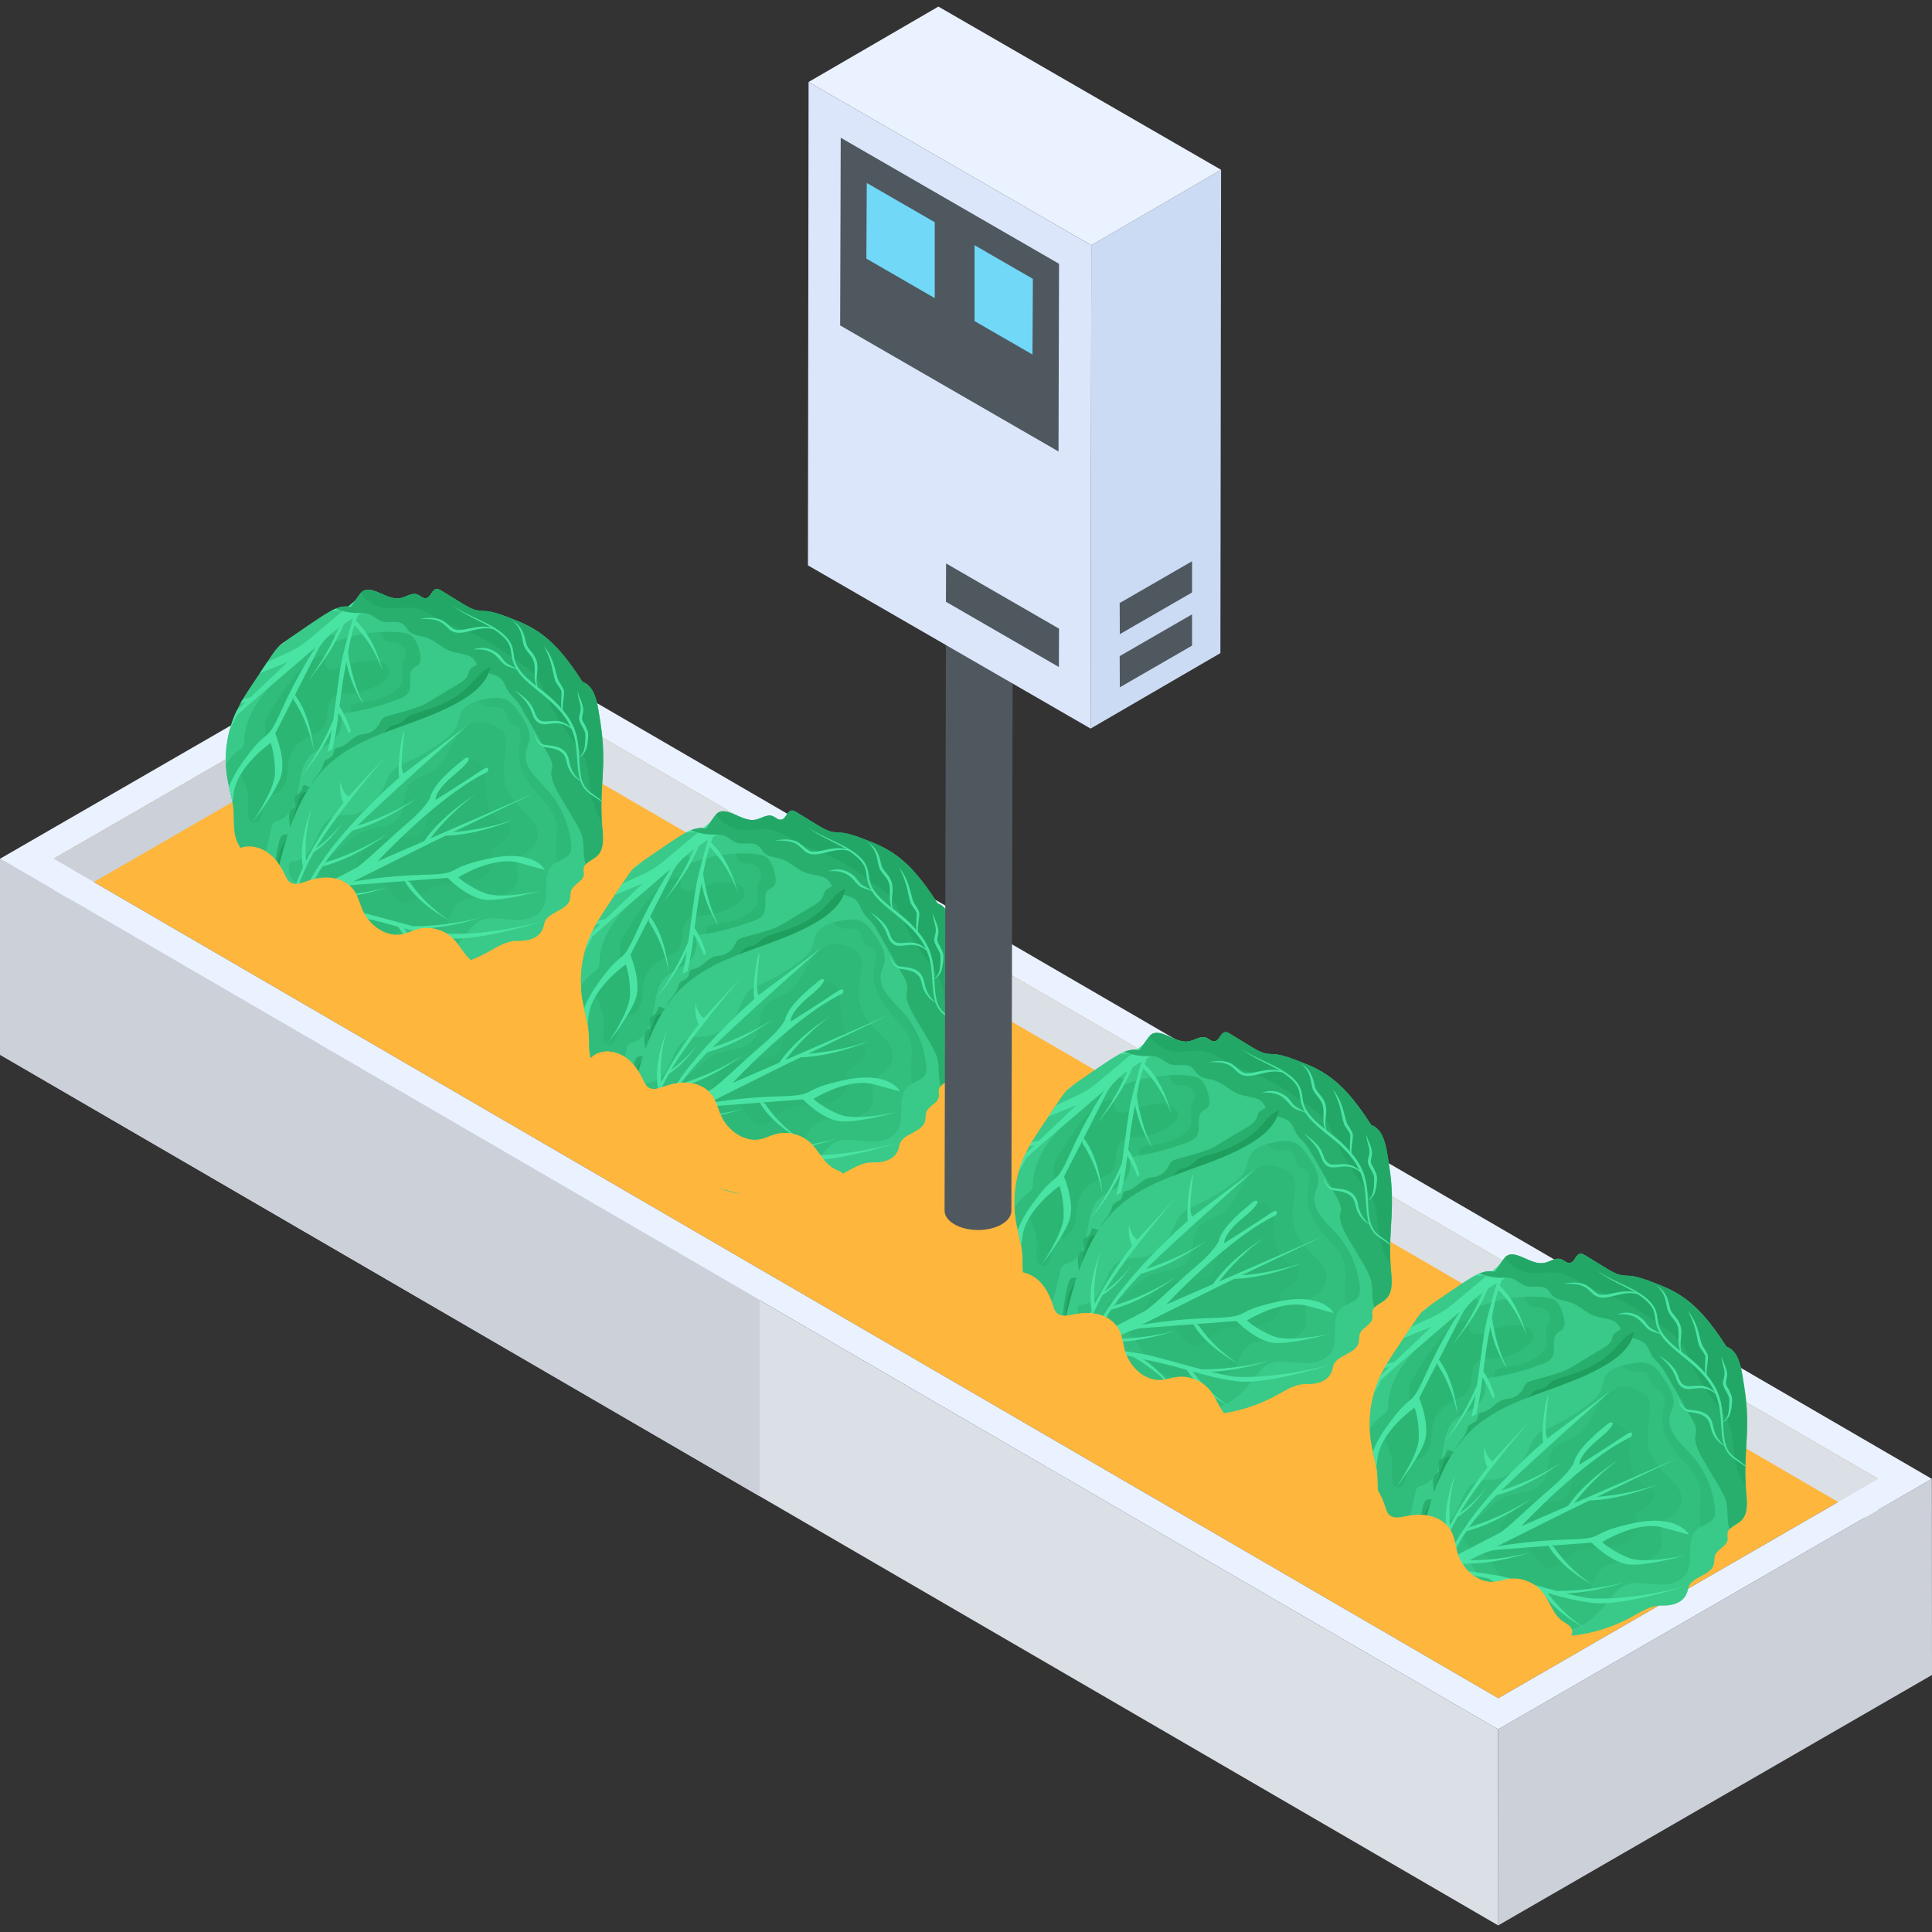 <svg width="140" height="140" viewBox="0 0 140 140" fill="none" xmlns="http://www.w3.org/2000/svg">
<rect x="0" y="0" width="140" height="140" fill="#333333" stroke="none"/>
<g clip-path="url(#clip0_697_13195)">
<path d="M108.572 123.061L136.102 107.167L31.42 46.333L3.89 62.227L108.572 123.061Z" fill="#FFB63C"/>
<path d="M3.89 62.227L3.898 65.589L31.429 49.696L31.42 46.333L3.89 62.227Z" fill="#CCD0D9"/>
<path d="M31.42 46.333L31.429 49.696L136.111 110.53L136.102 107.167L31.42 46.333Z" fill="#DBDFE6"/>
<path d="M108.557 125.313L108.565 139.523L140 121.374L139.991 107.164L108.557 125.313Z" fill="#CCD0D9"/>
<path d="M0 62.23L0.009 76.436L108.566 139.523L108.557 125.313L0 62.23Z" fill="#DBDFE6"/>
<path d="M55.045 94.217V108.421L0.009 76.436L0 62.23L55.045 94.217Z" fill="#CCD0D9"/>
<path d="M139.991 107.164L108.557 125.313L0 62.229L31.434 44.08L139.991 107.167V107.164ZM108.572 123.06L136.102 107.167L31.42 46.333L3.89 62.226L108.572 123.06Z" fill="#EBF2FF"/>
<path d="M111.889 91.52C112.319 91.438 112.734 91.096 113.141 91.255C113.359 91.341 113.541 91.562 113.774 91.514C114.121 91.459 114.189 90.855 114.551 90.846C114.713 90.84 114.71 90.876 116.509 91.971C117.875 92.778 117.56 92.139 119.33 92.757C121.538 93.579 122.89 94.114 125.101 97.58C125.872 97.851 126.114 98.793 126.252 99.6C126.382 100.359 126.517 101.128 126.57 101.896C126.72 103.952 126.338 106.013 126.532 108.059C126.608 108.828 126.709 109.729 126.129 110.229C125.887 110.444 125.537 110.577 125.334 110.806C125.074 111.054 125.222 111.342 125.192 111.566C125.136 112.055 124.462 112.234 124.282 112.694C124.203 112.903 124.247 113.135 124.191 113.353C123.976 114.216 122.466 114.248 122.327 115.126C122.124 116.389 120.72 116.359 120.387 116.35C119.607 116.333 118.927 116.792 118.24 117.166C116.698 118.002 114.955 118.52 113.197 118.571C110.753 118.674 110.765 118.659 109.814 118.403C109.572 118.332 109.331 118.261 109.098 118.167C107.449 117.487 105.094 114.478 104.072 114.905C104.049 114.914 104.025 114.922 103.996 114.914C103.804 114.967 103.53 114.872 103.466 114.696C103.392 114.498 103.386 114.281 103.348 114.074C103.136 112.543 100.495 110.426 100.006 108.99C99.761 108.256 99.879 107.45 99.797 106.681C99.673 105.483 98.528 103.033 100 99.771C100.377 98.943 100.889 98.186 101.402 97.433C103.033 95.024 102.832 95.139 103.742 94.515C106.519 92.622 107.302 91.933 108.321 92.15C108.921 91.276 109.045 91.064 109.269 90.961C109.97 90.634 111 91.694 111.892 91.514L111.889 91.52Z" fill="#39C988"/>
<g opacity="0.8">
<path d="M111.89 91.521C112.32 91.441 112.735 91.1 113.138 91.253C113.359 91.341 113.539 91.562 113.771 91.515C114.001 91.483 114.104 91.215 114.275 91.003C115.452 91.78 116.533 92.681 117.428 93.785C121.565 98.799 112.272 100.219 108.592 102.247C108.56 102.256 108.533 102.277 108.507 102.297C107.394 102.916 106.481 103.696 105.889 104.429C105.889 104.429 105.883 104.429 105.883 104.435C104.337 106.343 103.528 109.096 102.968 111.499C102.892 111.84 102.871 112.352 102.777 112.794C102.482 112.364 101.499 111.157 101.166 110.754H101.16C100.913 110.415 100.292 109.773 100.009 108.999C99.726 108.16 99.927 107.265 99.741 106.316C99.688 106.004 99.426 104.924 99.423 104.897C99.255 104.129 99.252 103.372 99.258 103.519C99.152 100.478 100.654 98.59 101.714 96.974C102.9 95.219 102.842 95.134 103.701 94.559C103.722 94.495 106.587 92.593 106.872 92.451H106.878C107.155 92.278 107.529 92.166 107.853 92.124C108.056 92.119 108.1 92.127 108.318 92.157C108.698 91.589 108.76 91.53 108.863 91.385C108.972 91.218 109.093 91.053 109.263 90.97C109.991 90.649 110.992 91.706 111.89 91.524V91.521Z" fill="#39C988"/>
</g>
<path d="M103.757 108.599C103.713 108.725 103.677 108.861 103.636 108.993C103.63 108.999 103.636 108.999 103.636 108.999C103.436 109.588 103.112 110.872 102.968 111.496C102.891 111.837 102.871 112.35 102.776 112.791C102.75 112.744 102.715 112.7 102.679 112.662C102.679 112.662 102.679 112.66 102.679 112.656C102.644 112.603 102.617 112.559 102.576 112.512C102.726 112.403 102.738 112.129 102.732 111.929C102.703 111.213 102.971 109.67 103.144 109.067C103.292 108.537 103.539 108.684 103.692 108.64C103.713 108.634 103.739 108.613 103.757 108.599Z" fill="#28AF6E"/>
<path d="M105.355 105.169C104.913 105.805 104.365 106.856 103.909 108.178C103.909 107.94 103.85 107.701 103.835 107.463C103.815 107.15 103.924 106.782 104.218 106.682C104.368 106.626 104.142 105.846 104.295 105.802C104.586 105.734 104.763 105.443 104.834 105.157C104.892 104.904 105.196 105.266 105.352 105.169H105.355Z" fill="#28AF6E"/>
<path d="M114.275 91.001C115.452 91.778 116.533 92.679 117.428 93.783C119.003 95.691 118.841 97.393 116.445 98.854C112.708 101.121 108.018 101.186 105.433 105.043C105.63 104.539 106.128 104.186 106.278 103.671C106.316 103.565 106.325 103.45 106.39 103.356C106.543 103.138 106.893 103.117 107.02 102.873C107.096 102.737 107.07 102.525 107.193 102.422C107.264 102.355 107.37 102.352 107.47 102.322C108.033 102.201 108.374 101.607 108.922 101.433C109.098 101.374 109.287 101.371 109.463 101.333C109.846 101.236 110.185 100.98 110.373 100.638C110.674 100.067 110.491 100.196 112.102 99.746C113.939 99.21 113.421 99.298 116.059 97.764C117.019 97.208 116.721 96.966 116.966 96.657C117.21 96.342 117.914 96.395 117.484 95.686C117.087 94.979 116.798 94.216 116.406 93.504C115.305 91.499 114.298 91.716 114.163 91.154C114.195 91.101 114.233 91.051 114.272 91.004L114.275 91.001Z" fill="#28AF6E"/>
<g opacity="0.5">
<path d="M107.272 94.65C109.531 93.764 112.025 93.882 112.546 94.152C113.005 94.385 113.179 94.933 113.305 95.413C113.52 96.408 113.114 96.361 112.846 96.582C112.387 96.979 112.781 97.812 112.484 98.339C112.325 98.616 111.998 98.757 111.689 98.866C110.399 99.358 108.806 99.726 108.109 99.814C107.62 99.903 107.596 100.032 107.626 100.406C107.664 100.836 107.517 101.281 107.24 101.614C106.745 102.199 105.894 102.403 105.356 102.947C104.734 103.589 104.649 104.549 104.502 105.424C104.355 106.304 104.001 107.27 103.153 107.588C102.797 107.723 102.623 107.732 102.553 108.203C102.452 108.624 102.355 109.045 102.267 109.46C102.126 110.082 101.875 110.732 101.239 110.75C100.839 110.244 100.335 109.731 100.079 109.107C99.746 108.339 99.947 107.258 99.764 106.313C99.585 105.35 99.296 104.743 99.264 103.53C100.253 102.161 100.583 102.662 100.597 101.752C100.721 99.052 103.398 97.188 103.533 96.702C103.618 96.399 103.462 96.046 104.266 95.333C104.752 94.897 105.942 93.967 106.595 94.014C106.934 94.032 107.302 94.32 107.278 94.653L107.272 94.65Z" fill="#28AF6E"/>
</g>
<g opacity="0.5">
<path d="M106.422 95.843C106.519 95.988 106.437 96.176 106.475 96.341C106.519 96.532 106.722 96.653 106.922 96.674C107.585 96.744 108.936 95.799 110.294 96.088C111.124 96.267 111.457 96.918 110.615 97.566C109.938 98.084 109.084 98.384 108.221 98.429C107.856 98.446 107.455 98.423 107.149 98.617C106.354 99.126 106.867 100.392 106.219 101.008C105.807 101.397 104.378 101.676 103.919 102.919C103.734 103.408 103.769 103.94 103.684 104.453C103.604 104.959 103.348 105.504 102.842 105.692C102.73 105.728 102.603 105.751 102.491 105.801C101.946 106.043 101.946 106.802 101.84 107.235C101.77 107.53 101.525 107.862 101.225 107.792C100.757 107.68 100.848 106.938 100.875 106.611C101.022 105.027 100.091 104.4 100.348 103.637C100.619 102.836 101.949 102.772 102.102 101.491C102.17 100.808 101.885 100.643 102.403 99.848C103.363 98.331 104.337 96.671 105.78 95.849C105.989 95.731 106.298 95.655 106.425 95.843H106.422Z" fill="#28AF6E"/>
</g>
<path d="M108.79 91.553C108.775 91.547 108.757 91.547 108.743 91.547C108.713 91.585 108.69 91.626 108.66 91.665C108.495 91.8 108.313 91.959 108.101 92.127C107.674 92.1 107.229 92.245 106.876 92.445C107.444 92.398 107.724 92.445 107.724 92.445C104.158 95.416 105.174 94.785 102.256 96.158C102.071 96.431 101.894 96.699 101.714 96.967C102.851 96.481 103.646 96.19 103.713 96.158L101.037 98.707C100.852 98.743 100.678 98.787 100.492 98.837C100.425 98.94 100.366 99.04 100.316 99.143C100.484 99.093 100.607 99.058 100.69 99.04L100.06 99.644C99.965 99.809 99.718 100.383 99.571 100.954C99.762 100.639 99.93 100.312 100.083 99.982L101.084 99.09L105.772 95.065C105.698 95.159 104.461 97.038 103.29 99.638C102.082 102.317 102.421 100.633 100.439 103.451C99.965 104.119 99.665 104.699 99.485 105.197C99.574 105.565 99.668 105.933 99.733 106.31C99.759 106.116 99.792 105.883 99.83 105.621C100.092 103.678 102.506 101.999 102.506 101.999C102.506 101.999 102.848 102.915 102.815 104.213C102.792 105.318 101.52 107.264 101.14 107.809C101.558 107.273 102.927 105.453 103.245 104.411C103.628 103.165 102.836 101.313 102.836 101.313C102.836 101.313 103.457 100.1 104.176 98.699V98.899C104.176 98.899 105.224 100.35 105.616 102.547C105.598 102.217 105.368 99.971 104.264 98.534C104.885 97.306 105.566 95.969 105.939 95.233C106.216 94.677 106.796 94.138 107.438 93.658C107.155 94.338 106.458 95.851 105.274 97.403C105.566 97.07 107.052 95.31 107.809 93.399C108.03 93.246 108.248 93.101 108.469 92.972C108.469 92.972 108.003 94.512 107.685 95.901C107.5 96.694 107.276 98.666 107.038 100.347C106.908 100.668 106.098 102.603 104.676 104.484C105.041 104.057 106.199 102.653 106.935 101.051C106.832 101.723 106.726 102.294 106.62 102.668C106.737 102.6 106.858 102.538 106.979 102.482C107.194 101.593 107.314 100.713 107.429 99.812C107.603 100.094 107.903 100.627 108.183 101.349C108.224 101.284 108.266 101.219 108.307 101.154C108.124 100.554 107.868 99.918 107.488 99.37C107.812 96.823 107.818 97.147 107.992 96.102C108.277 97.768 109.155 99.117 109.308 99.335C108.398 97.639 108.151 95.743 108.112 95.433C108.268 94.618 108.363 94.132 108.584 93.455L108.592 93.493C108.592 93.493 109.9 94.73 110.612 96.77C110.55 96.511 110.014 94.403 108.684 93.166C108.728 93.043 108.778 92.91 108.828 92.76L108.837 92.751C109.596 92.321 110.191 92.05 110.191 92.05C110.197 91.965 110.218 91.874 110.262 91.785C110.341 91.62 110.303 91.361 110.156 91.311C110.009 91.27 109.832 91.29 109.67 91.279C109.517 91.267 109.376 91.232 109.228 91.19C109.228 91.19 109.063 91.335 108.79 91.55V91.553Z" fill="#49E4A3"/>
<path d="M111.891 91.521C112.32 91.441 112.736 91.1 113.139 91.253C113.36 91.341 113.539 91.562 113.772 91.515C114.22 91.444 114.178 90.57 114.832 90.947C116.663 92.068 117.111 92.395 117.635 92.416C118.159 92.51 118.156 92.248 120.306 93.134C120.797 93.314 120.877 93.387 121.003 93.434C122.184 94.032 122.741 94.653 123.044 94.912C123.044 94.912 123.046 94.916 123.05 94.924C123.877 95.743 124.525 96.697 125.096 97.577C125.868 97.848 126.112 98.79 126.247 99.597C127.01 104.161 126.256 104.585 126.527 108.059C126.557 108.392 126.592 108.736 126.574 109.069C126.554 110.356 125.729 110.359 125.326 110.812C125.105 110.114 125.252 109.414 125.064 108.739C124.943 108.336 124.478 107.526 124.36 107.364C123.624 106.051 122.582 104.711 122.894 103.858C123 103.31 122.555 102.774 122.193 102.097H122.187C120.311 98.808 120.556 99.261 120.285 98.908C120.085 98.675 119.846 98.469 119.681 98.201C119.528 97.945 119.446 97.624 119.24 97.398C118.81 96.938 117.988 97.041 117.594 96.547C117.47 96.385 117.397 96.173 117.273 96.005C116.887 95.504 116.13 95.572 115.533 95.354C114.903 95.133 114.443 94.586 113.798 94.371C113.374 94.224 112.871 94.229 112.538 93.926C112.373 93.758 112.276 93.529 112.085 93.393C111.679 93.093 111.081 93.34 110.592 93.196C110.192 93.081 109.9 92.725 109.506 92.628C109.017 92.51 108.616 92.737 107.412 92.36C107.344 92.342 107.277 92.31 107.218 92.277C107.559 92.142 107.93 92.077 108.31 92.154C108.393 92.036 108.928 91.25 109.034 91.15V91.144C109.697 90.372 110.895 91.721 111.882 91.518L111.891 91.521Z" fill="#28AF6E"/>
<g opacity="0.4">
<path d="M120.475 99.773C120.937 100.439 121.426 101.201 121.22 101.964C121.167 102.17 121.064 102.361 121.011 102.567C120.702 103.731 121.926 104.729 122.556 105.421C123.537 106.516 124.141 107.92 124.267 109.345C124.35 110.17 123.97 110.238 123.26 110.635C121.909 111.321 122.863 113.017 122.165 114.074C121.885 114.495 121.373 114.722 120.863 114.796C120.348 114.869 119.815 114.804 119.294 114.76C117.772 114.589 117.413 114.875 116.615 115.923C115.776 117.042 114.618 118.196 113.173 118.09C112.793 118.079 112.705 117.911 112.51 117.652C111.986 116.98 111.012 116.842 110.158 116.913C108.797 117.122 107.678 116.238 107.402 115.061C107.358 114.896 107.313 114.737 107.263 114.572C106.989 113.789 106.462 113.032 105.682 112.67C105.008 112.349 103.818 112.269 103.83 111.233C103.836 110.688 103.801 110.635 104.204 110.585C105.983 110.297 105.606 107.809 107.157 107.323C107.926 107.078 108.653 107.546 109.81 106.425C110.841 105.462 110.841 104.523 111.377 103.99C111.945 103.407 112.864 103.463 115.134 101.746C115.472 101.49 115.811 101.21 115.979 100.819C116.326 100.074 115.958 99.279 117.957 98.858C119.371 98.566 119.798 98.799 120.475 99.77V99.773Z" fill="#28AF6E"/>
</g>
<g opacity="0.4">
<path d="M111.55 115.788C111.783 115.724 112.004 115.618 112.239 115.568C113.152 115.37 114.262 115.956 114.989 115.397C115.831 114.749 115.29 113.374 117.442 113.206C118.013 113.162 118.596 113.206 119.15 113.077C119.703 112.95 120.251 112.6 120.38 112.061C120.519 111.484 120.163 110.795 120.519 110.315C120.654 110.135 120.866 110.026 121.055 109.9C121.985 109.281 122.159 108.363 121.299 107.403C120.766 106.808 119.391 105.948 119.388 104.055C119.388 103.101 119.842 101.847 119.388 101.217C119.117 100.84 118.19 100.51 117.786 100.483C116.894 100.427 116.188 101.172 115.761 101.923C115.331 102.674 114.998 103.531 114.265 104.014C113.708 104.379 112.961 104.497 112.557 105.015C112.048 105.669 112.307 106.675 111.836 107.353C111.22 108.233 109.916 108.08 108.989 108.51C108.085 108.931 107.522 109.876 106.583 110.221C106.141 110.382 105.991 110.43 105.991 110.91C105.991 112.408 106.895 112.087 107.546 112.641C108.214 113.209 108.562 114.175 109.08 114.87C109.628 115.606 110.643 116.045 111.547 115.788H111.55Z" fill="#28AF6E"/>
</g>
<g opacity="0.4">
<path d="M110.927 112.393C111.351 112.776 111.548 113.438 112.105 113.582C112.835 113.774 113.388 112.949 113.845 112.634C114.913 111.901 116.433 112.396 117.605 111.886C118.194 111.63 118.676 111.041 118.565 110.417C118.482 109.958 118.35 109.805 118.759 109.546C119.265 109.225 119.857 108.827 119.854 108.232C119.854 108.029 119.766 107.973 119.586 107.891C118.099 107.214 118.076 106.195 118.055 104.749C118.035 103.268 117.195 102.779 115.912 103.725C113.5 105.5 114.26 106.407 113.762 107.929C113.694 108.138 113.597 108.347 113.427 108.495C112.929 108.924 111.866 108.798 111.204 108.877C109.976 109.022 108.833 109.928 108.683 111.118C108.63 111.545 108.771 112.296 109.352 112.199C109.929 112.101 110.42 111.934 110.927 112.39V112.393Z" fill="#28AF6E"/>
</g>
<path d="M114.033 106.034C114.033 106.034 113.706 106.738 112.349 107.877C111 109.017 109.169 110.833 108.612 111.113C108.321 111.263 106.713 112.097 105.265 112.847C105.273 112.812 105.468 112.126 106.254 110.96C108.683 110.336 110.953 108.599 110.953 108.599C108.748 110.03 106.525 110.645 106.525 110.645L106.386 110.766C106.858 110.094 107.517 109.279 108.436 108.348C110.862 107.724 113.126 105.99 113.126 105.99C111.156 107.268 109.175 107.895 108.774 108.016C111.224 105.622 116.556 100.929 116.727 100.77L112.14 104.229C111.807 103.888 112.163 101.777 112.196 101.096C111.887 101.797 111.689 103.905 111.822 104.515C111.822 104.515 106.395 109.14 104.829 113.077C104.605 113.192 104.39 113.307 104.187 113.41C104.261 113.107 104.632 111.696 105.624 109.921C106.852 109.146 107.676 107.83 107.676 107.83C106.934 108.808 106.015 109.488 105.777 109.656C107.208 107.194 110.782 103.054 110.894 102.907L108.153 105.893C107.82 105.687 107.67 105.274 107.549 104.83C107.511 105.389 107.558 105.907 107.788 106.334C107.788 106.334 106.201 108.307 105.07 110.554C105.029 110.159 104.908 108.557 105.509 106.697C105.509 106.697 104.464 109.07 104.844 111.028C104.458 111.858 104.158 112.703 104.031 113.492C103.754 113.637 103.504 113.766 103.31 113.869C103.395 114.211 103.377 114.458 103.472 114.705C103.539 114.882 103.81 114.973 104.002 114.923C104.222 114.732 105.097 113.96 106.116 113.304C108.395 113.36 110.862 112.497 110.862 112.497C108.951 113.006 107.246 113.071 106.495 113.068C107.184 112.662 107.909 112.341 108.527 112.297C109.357 112.235 110.841 112.123 112.213 112.02C113.162 113.672 115.296 114.779 115.429 114.847C113.533 113.634 112.59 112.085 112.59 112.085L112.402 112.005C113.965 111.888 115.332 111.785 115.332 111.785C115.332 111.785 116.745 113.233 118.029 113.369C119.212 113.489 121.739 112.818 122.115 112.709C121.747 112.797 119.147 113.33 118.026 112.892C116.816 112.415 116.097 111.749 116.097 111.749C116.097 111.749 118.585 110.177 120.481 110.686L122.377 111.204C122.377 111.204 121.603 109.653 118.238 110.401C114.881 111.149 116.562 111.487 113.618 111.561C110.774 111.631 108.562 112.047 108.448 112.067L113.971 109.314L115.181 108.731C117.481 108.675 119.951 107.645 120.107 107.577C118.196 108.228 116.456 108.416 115.723 108.469L121.535 105.678L114.074 108.926C114.348 108.555 115.485 107.091 117.31 105.76C117.166 105.852 114.852 107.303 113.633 109.117L110.244 110.592C110.379 110.451 114.725 105.778 118.202 104.117C118.202 104.117 118.538 103.467 117.669 104.061C116.798 104.656 114.457 106.14 114.457 106.14C114.457 106.14 114.301 105.551 115.847 104.282C117.387 103.022 116.798 102.913 116.489 103.193C116.18 103.472 114.313 104.833 114.036 106.028L114.033 106.034Z" fill="#49E4A3"/>
<path d="M113.488 115.462C115.602 115.391 117.702 114.661 117.702 114.661C115.34 115.291 113.144 115.291 112.802 115.285C111.159 114.849 109.266 114.293 108.459 114.157C107.058 113.922 105.45 113.751 105.45 113.751L105.114 114.001C105.273 114.007 105.418 114.016 105.556 114.022C106.224 115.836 108.144 117.214 108.144 117.214C106.522 115.756 105.886 114.066 105.886 114.066L105.85 114.045C106.56 114.101 107.049 114.204 107.858 114.384C108.126 114.534 109.805 115.506 111.021 117.028C111.021 117.028 110.087 115.521 108.518 114.531C109.74 114.802 109.899 114.808 111.736 115.326C112.726 116.887 114.725 117.917 114.851 117.985C113.385 117.046 112.496 115.915 112.166 115.447C113.27 115.756 114.345 116.039 115.517 116.159C117.649 116.377 122.227 114.926 122.227 114.926C122.227 114.926 118.6 115.959 115.346 115.83C114.972 115.815 114.289 115.668 113.485 115.465L113.488 115.462Z" fill="#49E4A3"/>
<g opacity="0.6">
<path d="M103.705 94.554C103.479 94.736 103.261 94.904 103.055 95.057C103.243 94.866 103.476 94.707 103.705 94.554Z" fill="#EBF2FF"/>
</g>
<g opacity="0.3">
<path d="M111.89 91.521C112.32 91.441 112.735 91.1 113.139 91.253C113.359 91.341 113.539 91.562 113.772 91.515C114.128 91.459 114.193 90.847 114.552 90.85C114.652 90.85 114.746 90.897 114.835 90.947C116.666 92.069 117.114 92.395 117.638 92.416C118.162 92.51 118.159 92.248 120.308 93.135C120.8 93.314 120.879 93.388 121.006 93.435C122.187 94.032 122.743 94.654 123.046 94.913C123.046 94.913 123.048 94.917 123.052 94.925C123.88 95.743 124.528 96.697 125.099 97.578C125.87 97.848 126.115 98.791 126.25 99.597C126.491 101.037 126.612 101.673 126.603 103.234C126.586 104.679 126.4 106.025 126.491 107.662C125.29 106.066 125.844 104.058 125.128 102.851C125.055 102.592 123.373 100.743 122.36 98.349C121.875 97.018 121.28 96.736 119.99 95.79C116.94 93.603 116.089 93.868 114.673 93.02H114.667C114.107 92.702 113.56 92.34 112.938 92.236C112.111 92.092 111.275 92.422 110.459 92.177C109.929 92.027 109.34 91.624 109.043 91.147V91.141C109.705 90.37 110.904 91.718 111.89 91.515V91.521Z" fill="#189453"/>
</g>
<path d="M120.025 93.158C120.944 93.658 120.929 94.654 121.064 94.936C121.156 95.134 121.315 95.301 121.465 95.49C122.201 96.414 121.571 97.145 121.85 97.957C122.575 98.531 122.899 98.74 123.582 99.524C123.573 99.485 123.558 99.438 123.552 99.397C123.541 99.164 123.567 98.944 123.567 98.72C123.567 98.487 123.635 98.272 123.496 98.11C123.42 97.94 123.24 97.76 123.143 97.548C122.89 96.827 122.981 96.297 122.316 94.992C123.096 95.979 123.119 96.906 123.334 97.448C123.42 97.645 123.57 97.792 123.676 98.031C123.829 98.246 123.75 98.528 123.735 98.726C123.697 99.026 123.638 99.338 123.679 99.63C124.677 100.831 124.789 101.744 124.863 103.039C125.201 102.777 125.269 102.386 125.298 101.95C125.298 101.738 125.325 101.517 125.298 101.332C125.266 100.978 124.777 100.516 124.86 100.115C124.901 99.883 124.974 99.7 124.969 99.509C124.966 99.111 124.721 98.699 124.762 98.258C124.815 98.687 125.095 99.026 125.148 99.497C125.189 99.736 125.086 99.957 125.072 100.145C125.054 100.316 125.107 100.422 125.26 100.672C125.331 100.804 125.499 101.152 125.51 101.302C125.54 101.652 125.457 102.28 125.307 102.603C125.198 102.795 125.063 102.966 124.86 103.048C124.927 105.554 125.481 105.33 126.473 106.193C126.467 106.219 126.467 106.246 126.467 106.272C125.875 105.792 125.242 105.633 124.957 104.779C124.606 104.591 124.318 104.285 124.135 103.92C123.911 103.507 123.964 103.001 123.638 102.745C123.249 102.341 122.478 102.365 122.304 102.297C121.895 102.177 121.63 101.732 121.665 101.337C121.706 101.661 121.909 101.967 122.183 102.1H122.189C122.56 102.274 123.867 102.026 124.115 103.231C124.224 103.852 124.444 104.332 124.939 104.735C124.93 104.703 124.918 104.676 124.91 104.644C124.598 103.481 124.848 102.25 124.303 100.993C123.228 100.13 122.445 100.984 121.83 100.489C121.612 100.316 121.532 100.065 121.447 99.847C121.211 99.12 120.696 98.676 120.219 98.213C121.918 99.317 121.418 99.892 121.959 100.325C122.439 100.719 123.32 99.995 124.253 100.878C123.349 98.911 121.085 97.972 120.343 96.706C120.099 96.559 119.819 96.541 119.545 96.388C119.024 96.102 118.85 95.192 117.419 95.231C117.346 95.251 117.245 95.231 117.216 95.301C117.228 95.207 117.34 95.204 117.404 95.178C117.976 95.019 118.556 95.184 119.009 95.566C119.262 95.793 119.395 96.099 119.633 96.252C119.822 96.388 120.099 96.464 120.302 96.638C119.554 95.343 120.487 95.031 118.688 93.785C117.451 93.388 116.174 94.589 115.343 93.679C115.152 93.491 114.987 93.323 114.766 93.223C114.322 93.008 113.792 93.022 113.279 93.031C113.721 92.952 114.198 92.887 114.654 93.019H114.66C115.276 93.155 115.591 93.865 116.091 93.823C116.203 93.826 116.318 93.817 116.43 93.8C116.983 93.726 117.769 93.444 118.491 93.656C117.502 93.058 116.518 92.737 115.691 92.051C116.901 92.966 119.301 93.482 119.934 94.851C120.334 95.737 119.695 96.288 121.75 97.878C121.435 97.009 121.927 96.358 121.282 95.611C121.144 95.428 120.979 95.24 120.873 95.004C120.696 94.574 120.802 93.785 120.01 93.149L120.025 93.158Z" fill="#49E4A3"/>
<g opacity="0.6">
<path d="M118.417 96.497C117.96 99.026 113.24 100.278 110.649 101.296C110.906 101.129 111.009 100.925 111.188 100.811C111.365 100.708 111.577 100.702 111.768 100.628C112.077 100.507 112.295 100.216 112.575 100.042C112.784 99.915 113.023 99.851 113.258 99.783C117.207 98.679 117.106 97.03 118.417 96.497Z" fill="#189453"/>
</g>
<g opacity="0.6">
<path d="M103.633 109.002C103.432 109.591 103.109 110.875 102.964 111.499C102.888 111.84 102.867 112.353 102.773 112.794C102.746 112.747 102.711 112.703 102.676 112.665C102.676 112.665 102.676 112.663 102.676 112.659C102.755 112.438 102.791 112.197 102.829 111.964C103.085 110.465 103.006 109.868 103.63 109.005L103.633 109.002Z" fill="#189453"/>
</g>
<g opacity="0.6">
<path d="M105.1 105.565C104.726 106.187 104.411 106.846 104.143 107.532C104.143 107.373 104.187 107.211 104.243 107.058C104.572 106.022 104.602 105.863 104.737 105.71C104.835 105.607 104.973 105.545 105.1 105.565Z" fill="#189453"/>
</g>
<g opacity="0.5">
<path d="M110.483 93.971C110.939 93.953 112.134 93.941 112.547 94.153C113.006 94.386 113.18 94.933 113.306 95.413C113.521 96.409 113.115 96.362 112.847 96.582C112.388 96.98 112.782 97.813 112.485 98.34C112.326 98.617 111.999 98.758 111.69 98.867C110.597 99.282 109.464 99.58 108.313 99.777C108.236 99.391 108.324 99.262 108.601 99.171C109.063 99.017 109.561 99.017 110.035 98.917C110.768 98.761 111.802 98.213 112.025 97.613C112.184 97.156 111.919 96.626 112.078 96.17C112.14 96.008 112.249 95.861 112.296 95.693C112.361 95.431 112.255 95.142 112.049 94.957C111.386 94.35 110.848 95.119 110.518 94.103C110.503 94.065 110.488 94.024 110.48 93.971H110.483Z" fill="#28AF6E"/>
</g>
<g opacity="0.4">
<path d="M120.476 99.773C120.938 100.439 121.427 101.202 121.221 101.964C121.168 102.17 121.065 102.362 121.012 102.568C120.702 103.731 121.927 104.729 122.557 105.421C123.538 106.516 124.141 107.921 124.268 109.346C124.351 110.17 123.971 110.238 123.261 110.635C123.011 109.225 123.391 108.554 123.167 107.656C122.981 106.905 122.398 106.328 121.877 105.751C119.804 103.425 120.629 102.288 120.626 101.534C120.629 101.207 120.493 100.848 120.19 100.716C120.102 100.677 120.011 100.66 119.922 100.61C119.536 100.395 119.666 99.721 119.292 99.479C119.077 99.347 118.797 99.414 118.538 99.42C118.153 99.423 117.776 99.249 117.517 98.964C119.377 98.487 119.793 98.79 120.476 99.773Z" fill="#28AF6E"/>
</g>
<path d="M54.733 59.405C55.163 59.323 55.578 58.981 55.984 59.14C56.202 59.226 56.385 59.446 56.618 59.399C56.965 59.343 57.033 58.74 57.395 58.731C57.557 58.725 57.554 58.76 59.353 59.856C60.719 60.662 60.404 60.023 62.174 60.642C64.382 61.463 65.733 61.999 67.945 65.465C68.716 65.736 68.957 66.678 69.096 67.485C69.225 68.244 69.361 69.013 69.414 69.781C69.564 71.836 69.181 73.897 69.376 75.944C69.452 76.712 69.552 77.613 68.972 78.114C68.731 78.329 68.38 78.461 68.177 78.691C67.918 78.938 68.065 79.227 68.036 79.451C67.98 79.939 67.306 80.119 67.126 80.578C67.047 80.787 67.091 81.02 67.035 81.238C66.82 82.101 65.309 82.133 65.171 83.01C64.968 84.273 63.563 84.244 63.231 84.235C62.45 84.218 61.77 84.677 61.084 85.051C59.541 85.887 57.798 86.405 56.041 86.455C53.597 86.558 53.608 86.544 52.657 86.287C52.416 86.217 52.175 86.146 51.942 86.052C50.293 85.372 47.938 82.363 46.916 82.79C46.892 82.798 46.869 82.807 46.839 82.798C46.648 82.851 46.374 82.757 46.309 82.581C46.236 82.383 46.23 82.165 46.191 81.959C45.98 80.428 43.338 78.311 42.85 76.874C42.605 76.141 42.723 75.334 42.641 74.566C42.517 73.368 41.371 70.918 42.844 67.655C43.221 66.828 43.733 66.074 44.245 65.317C45.876 62.909 45.676 63.024 46.586 62.4C49.363 60.506 50.146 59.817 51.165 60.035C51.765 59.161 51.889 58.949 52.113 58.846C52.813 58.519 53.844 59.579 54.736 59.399L54.733 59.405Z" fill="#39C988"/>
<g opacity="0.8">
<path d="M54.733 59.406C55.162 59.326 55.578 58.985 55.981 59.138C56.202 59.226 56.381 59.447 56.614 59.4C56.844 59.367 56.947 59.099 57.117 58.887C58.295 59.665 59.376 60.566 60.271 61.67C64.408 66.684 55.115 68.103 51.435 70.132C51.402 70.141 51.376 70.162 51.349 70.182C50.236 70.8 49.324 71.581 48.732 72.314C48.732 72.314 48.726 72.314 48.726 72.32C47.18 74.228 46.37 76.981 45.811 79.383C45.734 79.725 45.714 80.237 45.62 80.679C45.325 80.249 44.342 79.042 44.009 78.638H44.003C43.756 78.3 43.135 77.658 42.852 76.884C42.569 76.044 42.769 75.149 42.584 74.201C42.531 73.889 42.269 72.808 42.266 72.782C42.098 72.013 42.095 71.257 42.101 71.404C41.995 68.362 43.497 66.475 44.557 64.859C45.743 63.104 45.684 63.018 46.544 62.444C46.565 62.38 49.43 60.477 49.715 60.336H49.721C49.998 60.162 50.372 60.05 50.696 60.009C50.899 60.003 50.943 60.012 51.161 60.042C51.541 59.473 51.603 59.414 51.706 59.27C51.815 59.102 51.935 58.938 52.106 58.855C52.833 58.534 53.834 59.591 54.733 59.409V59.406Z" fill="#39C988"/>
</g>
<path d="M46.602 76.485C46.557 76.612 46.522 76.747 46.481 76.88C46.475 76.886 46.481 76.886 46.481 76.886C46.281 77.475 45.957 78.758 45.812 79.383C45.736 79.724 45.715 80.237 45.621 80.678C45.595 80.631 45.559 80.587 45.524 80.549C45.524 80.549 45.524 80.547 45.524 80.543C45.489 80.49 45.462 80.446 45.421 80.398C45.571 80.287 45.583 80.016 45.577 79.816C45.547 79.1 45.815 77.557 45.989 76.954C46.136 76.424 46.384 76.571 46.537 76.527C46.557 76.521 46.584 76.5 46.602 76.485Z" fill="#28AF6E"/>
<path d="M48.2 73.054C47.758 73.69 47.21 74.741 46.754 76.063C46.754 75.824 46.695 75.586 46.68 75.347C46.66 75.035 46.769 74.667 47.063 74.567C47.213 74.511 46.986 73.731 47.139 73.687C47.431 73.619 47.608 73.328 47.678 73.042C47.737 72.789 48.041 73.151 48.197 73.054H48.2Z" fill="#28AF6E"/>
<path d="M57.118 58.888C58.296 59.665 59.377 60.566 60.272 61.67C61.847 63.578 61.685 65.28 59.288 66.74C55.552 69.008 50.861 69.072 48.276 72.93C48.474 72.426 48.971 72.073 49.121 71.557C49.16 71.451 49.169 71.337 49.233 71.242C49.386 71.025 49.737 71.004 49.863 70.76C49.94 70.624 49.913 70.412 50.037 70.309C50.108 70.241 50.214 70.238 50.314 70.209C50.876 70.088 51.218 69.493 51.766 69.32C51.942 69.261 52.131 69.258 52.307 69.22C52.69 69.122 53.029 68.866 53.217 68.525C53.517 67.954 53.335 68.083 54.945 67.632C56.783 67.097 56.264 67.185 58.903 65.651C59.863 65.094 59.565 64.853 59.81 64.544C60.054 64.229 60.758 64.282 60.328 63.572C59.93 62.866 59.642 62.103 59.25 61.39C58.149 59.385 57.142 59.603 57.007 59.041C57.039 58.988 57.077 58.938 57.115 58.891L57.118 58.888Z" fill="#28AF6E"/>
<g opacity="0.5">
<path d="M50.116 62.536C52.374 61.65 54.868 61.767 55.39 62.038C55.849 62.271 56.023 62.818 56.149 63.298C56.364 64.294 55.958 64.246 55.69 64.467C55.231 64.865 55.625 65.698 55.328 66.225C55.169 66.502 54.842 66.643 54.533 66.752C53.243 67.244 51.65 67.612 50.952 67.7C50.464 67.789 50.44 67.918 50.469 68.292C50.508 68.722 50.361 69.166 50.084 69.499C49.589 70.085 48.738 70.288 48.199 70.833C47.578 71.475 47.493 72.435 47.346 73.309C47.198 74.19 46.845 75.155 45.997 75.473C45.641 75.609 45.467 75.618 45.396 76.089C45.296 76.51 45.199 76.931 45.111 77.346C44.969 77.967 44.719 78.618 44.083 78.636C43.683 78.129 43.179 77.617 42.923 76.993C42.59 76.224 42.791 75.144 42.608 74.198C42.428 73.236 42.14 72.629 42.107 71.416C43.097 70.047 43.426 70.547 43.441 69.638C43.565 66.938 46.241 65.074 46.377 64.588C46.462 64.285 46.306 63.931 47.11 63.219C47.596 62.783 48.785 61.853 49.439 61.9C49.778 61.917 50.146 62.206 50.122 62.539L50.116 62.536Z" fill="#28AF6E"/>
</g>
<g opacity="0.5">
<path d="M49.266 63.728C49.363 63.872 49.28 64.061 49.319 64.226C49.363 64.417 49.566 64.538 49.766 64.558C50.429 64.629 51.78 63.684 53.138 63.972C53.968 64.152 54.301 64.803 53.459 65.451C52.781 65.969 51.927 66.269 51.065 66.313C50.7 66.331 50.299 66.308 49.993 66.502C49.198 67.011 49.71 68.277 49.062 68.893C48.65 69.281 47.222 69.561 46.763 70.803C46.577 71.292 46.613 71.825 46.527 72.338C46.448 72.844 46.192 73.389 45.685 73.577C45.573 73.612 45.447 73.636 45.335 73.686C44.79 73.927 44.79 74.687 44.684 75.12C44.614 75.415 44.369 75.747 44.069 75.677C43.601 75.565 43.692 74.823 43.718 74.496C43.866 72.912 42.935 72.285 43.191 71.522C43.462 70.721 44.793 70.656 44.946 69.376C45.014 68.692 44.728 68.525 45.247 67.733C46.206 66.216 47.181 64.555 48.624 63.734C48.833 63.616 49.142 63.54 49.269 63.728H49.266Z" fill="#28AF6E"/>
</g>
<path d="M51.631 59.438C51.617 59.432 51.599 59.432 51.584 59.432C51.555 59.471 51.531 59.512 51.502 59.55C51.337 59.686 51.154 59.845 50.942 60.013C50.516 59.986 50.071 60.13 49.718 60.331C50.286 60.283 50.566 60.331 50.566 60.331C47 63.301 48.016 62.671 45.098 64.043C44.912 64.317 44.736 64.585 44.556 64.853C45.693 64.367 46.488 64.076 46.555 64.043L43.879 66.593C43.693 66.629 43.52 66.673 43.334 66.723C43.266 66.826 43.208 66.926 43.157 67.029C43.325 66.979 43.449 66.944 43.531 66.926L42.901 67.529C42.807 67.694 42.56 68.269 42.413 68.84C42.604 68.525 42.772 68.198 42.925 67.868L43.926 66.976L48.613 62.951C48.54 63.045 47.303 64.924 46.131 67.524C44.924 70.203 45.263 68.519 43.281 71.337C42.807 72.005 42.507 72.585 42.327 73.083C42.416 73.451 42.51 73.819 42.575 74.196C42.601 74.001 42.633 73.769 42.672 73.507C42.934 71.563 45.348 69.885 45.348 69.885C45.348 69.885 45.69 70.801 45.657 72.099C45.634 73.203 44.362 75.15 43.982 75.694C44.4 75.158 45.769 73.339 46.087 72.296C46.47 71.051 45.678 69.199 45.678 69.199C45.678 69.199 46.299 67.986 47.018 66.584V66.785C47.018 66.785 48.066 68.236 48.457 70.433C48.44 70.103 48.21 67.856 47.106 66.419C47.727 65.192 48.407 63.855 48.781 63.119C49.058 62.562 49.638 62.023 50.28 61.544C49.997 62.224 49.3 63.737 48.116 65.289C48.407 64.956 49.894 63.195 50.651 61.285C50.872 61.131 51.09 60.987 51.31 60.858C51.31 60.858 50.845 62.397 50.527 63.787C50.342 64.579 50.118 66.552 49.88 68.233C49.75 68.554 48.94 70.489 47.518 72.37C47.883 71.943 49.04 70.539 49.776 68.937C49.673 69.608 49.567 70.18 49.461 70.553C49.579 70.486 49.7 70.424 49.821 70.368C50.036 69.479 50.156 68.598 50.271 67.697C50.445 67.98 50.745 68.513 51.025 69.234C51.066 69.169 51.107 69.105 51.149 69.04C50.966 68.439 50.71 67.803 50.33 67.256C50.654 64.709 50.66 65.033 50.834 63.987C51.119 65.654 51.996 67.002 52.15 67.22C51.24 65.524 50.992 63.628 50.954 63.319C51.11 62.503 51.205 62.018 51.425 61.34L51.434 61.379C51.434 61.379 52.742 62.615 53.454 64.656C53.392 64.394 52.856 62.288 51.525 61.052C51.57 60.928 51.62 60.796 51.67 60.645L51.678 60.637C52.438 60.207 53.033 59.936 53.033 59.936C53.039 59.85 53.059 59.756 53.104 59.671C53.183 59.506 53.145 59.247 52.998 59.197C52.85 59.156 52.674 59.176 52.512 59.164C52.359 59.153 52.217 59.117 52.07 59.076C52.07 59.076 51.905 59.22 51.631 59.435V59.438Z" fill="#49E4A3"/>
<path d="M54.733 59.405C55.163 59.326 55.578 58.984 55.982 59.137C56.203 59.226 56.382 59.447 56.615 59.4C57.062 59.329 57.021 58.454 57.675 58.831C59.506 59.953 59.954 60.28 60.478 60.3C61.002 60.395 60.999 60.133 63.148 61.019C63.64 61.199 63.72 61.272 63.846 61.319C65.027 61.917 65.583 62.538 65.887 62.797C65.887 62.797 65.889 62.801 65.892 62.809C66.72 63.628 67.368 64.582 67.939 65.462C68.71 65.733 68.955 66.675 69.09 67.482C69.853 72.046 69.099 72.467 69.37 75.944C69.399 76.277 69.435 76.621 69.417 76.954C69.396 78.241 68.572 78.244 68.169 78.697C67.948 77.999 68.095 77.298 67.906 76.624C67.786 76.221 67.321 75.411 67.203 75.249C66.467 73.936 65.424 72.596 65.737 71.742C65.843 71.195 65.398 70.659 65.036 69.982H65.03C63.154 66.693 63.399 67.146 63.128 66.793C62.928 66.56 62.689 66.354 62.524 66.086C62.371 65.83 62.289 65.509 62.083 65.282C61.653 64.823 60.831 64.926 60.437 64.431C60.313 64.269 60.239 64.058 60.116 63.89C59.73 63.389 58.973 63.457 58.378 63.239C57.748 63.018 57.289 62.471 56.644 62.255C56.22 62.108 55.717 62.114 55.384 61.811C55.219 61.643 55.122 61.413 54.931 61.278C54.524 60.978 53.926 61.225 53.438 61.081C53.037 60.966 52.746 60.607 52.351 60.513C51.862 60.395 51.462 60.621 50.258 60.245C50.19 60.227 50.122 60.194 50.063 60.162C50.405 60.027 50.776 59.962 51.156 60.038C51.238 59.921 51.774 59.135 51.88 59.034V59.029C52.543 58.257 53.741 59.606 54.727 59.402L54.733 59.405Z" fill="#28AF6E"/>
<g opacity="0.4">
<path d="M63.319 67.659C63.781 68.324 64.27 69.087 64.064 69.85C64.01 70.056 63.907 70.247 63.854 70.453C63.545 71.616 64.77 72.614 65.4 73.306C66.381 74.402 66.984 75.806 67.111 77.231C67.193 78.056 66.814 78.123 66.104 78.521C64.752 79.207 65.707 80.903 65.009 81.96C64.729 82.381 64.217 82.608 63.707 82.681C63.192 82.755 62.659 82.69 62.138 82.646C60.616 82.475 60.256 82.761 59.459 83.809C58.619 84.928 57.462 86.082 56.017 85.976C55.637 85.964 55.548 85.796 55.354 85.537C54.83 84.866 53.855 84.728 53.001 84.798C51.641 85.007 50.522 84.124 50.245 82.946C50.201 82.781 50.157 82.622 50.107 82.457C49.833 81.674 49.306 80.918 48.526 80.555C47.852 80.234 46.662 80.155 46.674 79.119C46.68 78.574 46.645 78.521 47.048 78.471C48.826 78.182 48.449 75.694 50.001 75.208C50.77 74.964 51.497 75.432 52.654 74.31C53.684 73.348 53.684 72.408 54.22 71.875C54.789 71.292 55.707 71.348 57.977 69.632C58.316 69.376 58.655 69.096 58.822 68.704C59.17 67.959 58.802 67.164 60.801 66.743C62.214 66.452 62.641 66.684 63.319 67.656V67.659Z" fill="#28AF6E"/>
</g>
<g opacity="0.4">
<path d="M54.398 83.673C54.63 83.608 54.851 83.502 55.087 83.452C56 83.255 57.11 83.841 57.837 83.282C58.679 82.634 58.137 81.259 60.29 81.091C60.861 81.047 61.444 81.091 61.997 80.961C62.551 80.832 63.099 80.484 63.228 79.945C63.367 79.368 63.01 78.68 63.367 78.2C63.502 78.02 63.714 77.911 63.902 77.784C64.833 77.166 65.007 76.247 64.147 75.287C63.614 74.693 62.239 73.833 62.236 71.94C62.236 70.986 62.689 69.728 62.236 69.101C61.965 68.725 61.038 68.395 60.634 68.368C59.742 68.312 59.035 69.057 58.608 69.808C58.181 70.559 57.846 71.416 57.113 71.898C56.556 72.264 55.808 72.381 55.405 72.9C54.895 73.553 55.155 74.56 54.681 75.237C54.065 76.118 52.761 75.965 51.833 76.395C50.929 76.816 50.367 77.761 49.428 78.105C48.986 78.267 48.836 78.314 48.836 78.794C48.836 80.293 49.74 79.972 50.391 80.526C51.059 81.094 51.406 82.06 51.925 82.754C52.472 83.491 53.488 83.929 54.392 83.673H54.398Z" fill="#28AF6E"/>
</g>
<g opacity="0.4">
<path d="M53.77 80.279C54.194 80.661 54.392 81.324 54.948 81.468C55.678 81.66 56.232 80.835 56.688 80.52C57.757 79.787 59.276 80.282 60.448 79.772C61.037 79.516 61.52 78.927 61.408 78.303C61.326 77.844 61.193 77.691 61.603 77.431C62.112 77.111 62.701 76.713 62.698 76.118C62.698 75.915 62.61 75.859 62.43 75.777C60.943 75.1 60.917 74.081 60.899 72.635C60.878 71.154 60.039 70.665 58.755 71.61C56.344 73.386 57.104 74.293 56.606 75.815C56.538 76.024 56.441 76.233 56.27 76.38C55.773 76.81 54.71 76.684 54.047 76.763C52.819 76.907 51.677 77.814 51.527 79.004C51.474 79.431 51.615 80.181 52.195 80.084C52.772 79.987 53.264 79.816 53.77 80.276V80.279Z" fill="#28AF6E"/>
</g>
<path d="M56.878 73.919C56.878 73.919 56.551 74.623 55.194 75.762C53.845 76.901 52.014 78.718 51.457 78.998C51.166 79.148 49.558 79.981 48.109 80.732C48.118 80.697 48.312 80.011 49.099 78.845C51.528 78.221 53.798 76.483 53.798 76.483C51.593 77.914 49.37 78.53 49.37 78.53L49.231 78.65C49.702 77.979 50.362 77.164 51.281 76.233C53.707 75.609 55.971 73.875 55.971 73.875C54.001 75.153 52.02 75.78 51.619 75.9C54.069 73.507 59.401 68.813 59.572 68.654L54.984 72.114C54.652 71.772 55.008 69.661 55.041 68.981C54.731 69.682 54.534 71.79 54.666 72.4C54.666 72.4 49.24 77.025 47.674 80.962C47.45 81.077 47.235 81.192 47.032 81.295C47.105 80.991 47.476 79.581 48.469 77.805C49.696 77.031 50.521 75.715 50.521 75.715C49.779 76.692 48.86 77.373 48.622 77.54C50.053 75.079 53.627 70.939 53.739 70.792L50.998 73.778C50.665 73.571 50.515 73.159 50.394 72.715C50.356 73.274 50.403 73.792 50.633 74.219C50.633 74.219 49.046 76.192 47.915 78.439C47.874 78.044 47.753 76.442 48.354 74.581C48.354 74.581 47.309 76.954 47.688 78.913C47.303 79.743 47.002 80.588 46.876 81.377C46.599 81.521 46.349 81.651 46.154 81.754C46.24 82.096 46.222 82.343 46.316 82.59C46.384 82.767 46.655 82.858 46.846 82.808C47.067 82.617 47.939 81.845 48.96 81.189C51.239 81.245 53.707 80.382 53.707 80.382C51.796 80.891 50.091 80.956 49.34 80.953C50.029 80.547 50.753 80.226 51.372 80.182C52.202 80.12 53.686 80.008 55.058 79.905C56.006 81.557 58.141 82.664 58.273 82.731C56.377 81.518 55.435 79.97 55.435 79.97L55.247 79.89C56.81 79.772 58.176 79.669 58.176 79.669C58.176 79.669 59.59 81.118 60.873 81.253C62.057 81.374 64.583 80.703 64.96 80.594C64.592 80.682 61.992 81.215 60.87 80.776C59.66 80.299 58.942 79.634 58.942 79.634C58.942 79.634 61.43 78.062 63.326 78.571L65.222 79.089C65.222 79.089 64.448 77.537 61.082 78.285C57.726 79.033 59.407 79.372 56.463 79.445C53.618 79.516 51.407 79.931 51.292 79.952L56.816 77.199L58.026 76.616C60.326 76.56 62.796 75.529 62.952 75.462C61.041 76.112 59.301 76.301 58.568 76.354L64.38 73.563L56.919 76.81C57.193 76.439 58.329 74.976 60.155 73.645C60.011 73.736 57.696 75.188 56.477 77.002L53.088 78.477C53.224 78.335 57.567 73.663 61.047 72.002C61.047 72.002 61.383 71.351 60.514 71.946C59.643 72.541 57.302 74.025 57.302 74.025C57.302 74.025 57.146 73.436 58.691 72.167C60.231 70.907 59.643 70.798 59.333 71.078C59.024 71.357 57.157 72.718 56.881 73.913L56.878 73.919Z" fill="#49E4A3"/>
<path d="M56.335 83.346C58.449 83.276 60.548 82.546 60.548 82.546C58.187 83.176 55.993 83.176 55.649 83.17C54.006 82.734 52.112 82.177 51.306 82.042C49.904 81.806 48.297 81.636 48.297 81.636L47.961 81.886C48.12 81.892 48.264 81.901 48.403 81.907C49.071 83.72 50.991 85.098 50.991 85.098C49.368 83.641 48.732 81.951 48.732 81.951L48.697 81.93C49.407 81.986 49.895 82.089 50.705 82.269C50.976 82.419 52.651 83.391 53.867 84.913C53.867 84.913 52.934 83.405 51.365 82.416C52.587 82.687 52.746 82.693 54.583 83.211C55.572 84.772 57.571 85.802 57.698 85.87C56.232 84.93 55.343 83.8 55.013 83.332C56.117 83.641 57.192 83.924 58.364 84.044C60.495 84.262 65.074 82.811 65.074 82.811C65.074 82.811 61.446 83.844 58.193 83.715C57.819 83.7 57.136 83.552 56.332 83.349L56.335 83.346Z" fill="#49E4A3"/>
<g opacity="0.6">
<path d="M46.547 62.441C46.321 62.624 46.103 62.792 45.897 62.945C46.085 62.754 46.318 62.594 46.547 62.441Z" fill="#EBF2FF"/>
</g>
<g opacity="0.3">
<path d="M54.732 59.406C55.162 59.326 55.577 58.985 55.98 59.138C56.201 59.226 56.381 59.447 56.613 59.4C56.97 59.344 57.035 58.731 57.394 58.734C57.494 58.734 57.588 58.782 57.676 58.832C59.508 59.953 59.955 60.28 60.479 60.301C61.004 60.395 61.001 60.133 63.15 61.019C63.642 61.199 63.721 61.273 63.848 61.32C65.028 61.917 65.585 62.538 65.888 62.798C65.888 62.798 65.89 62.802 65.894 62.809C66.722 63.628 67.369 64.582 67.941 65.462C68.712 65.733 68.956 66.675 69.092 67.482C69.333 68.922 69.454 69.558 69.445 71.118C69.427 72.564 69.242 73.91 69.336 75.547C68.135 73.951 68.688 71.943 67.973 70.736C67.899 70.477 66.218 68.627 65.205 66.234C64.719 64.903 64.125 64.62 62.835 63.675C59.785 61.487 58.934 61.752 57.517 60.904H57.511C56.952 60.586 56.404 60.224 55.783 60.121C54.956 59.977 54.12 60.307 53.304 60.062C52.774 59.912 52.185 59.509 51.888 59.032V59.026C52.55 58.255 53.749 59.603 54.735 59.4L54.732 59.406Z" fill="#189453"/>
</g>
<path d="M62.872 61.044C63.79 61.544 63.776 62.539 63.911 62.822C64.002 63.019 64.161 63.187 64.311 63.376C65.047 64.3 64.417 65.03 64.697 65.843C65.421 66.417 65.745 66.626 66.428 67.409C66.42 67.371 66.405 67.324 66.399 67.283C66.387 67.05 66.414 66.829 66.414 66.606C66.414 66.373 66.481 66.158 66.343 65.996C66.266 65.825 66.087 65.646 65.99 65.434C65.737 64.712 65.828 64.182 65.162 62.878C65.943 63.864 65.966 64.792 66.181 65.334C66.266 65.531 66.417 65.678 66.523 65.917C66.676 66.132 66.596 66.414 66.582 66.612C66.543 66.912 66.484 67.224 66.526 67.515C67.524 68.717 67.636 69.629 67.709 70.925C68.048 70.663 68.115 70.271 68.145 69.836C68.145 69.624 68.171 69.403 68.145 69.217C68.113 68.864 67.624 68.402 67.706 68.001C67.748 67.769 67.821 67.586 67.815 67.395C67.812 66.997 67.568 66.585 67.609 66.143C67.662 66.573 67.942 66.912 67.995 67.383C68.036 67.621 67.933 67.842 67.918 68.031C67.901 68.201 67.954 68.307 68.107 68.558C68.177 68.69 68.345 69.038 68.357 69.188C68.386 69.538 68.304 70.165 68.154 70.489C68.045 70.681 67.909 70.851 67.706 70.934C67.774 73.439 68.328 73.216 69.32 74.078C69.314 74.105 69.314 74.131 69.314 74.158C68.722 73.678 68.089 73.519 67.803 72.665C67.453 72.477 67.165 72.171 66.982 71.805C66.758 71.393 66.811 70.887 66.484 70.631C66.096 70.227 65.324 70.251 65.15 70.183C64.741 70.062 64.476 69.618 64.512 69.223C64.553 69.547 64.756 69.853 65.03 69.986H65.036C65.407 70.159 66.714 69.912 66.961 71.116C67.07 71.738 67.291 72.218 67.786 72.621C67.777 72.589 67.765 72.562 67.756 72.53C67.444 71.367 67.695 70.139 67.15 68.879C66.075 68.016 65.292 68.87 64.677 68.375C64.459 68.201 64.379 67.951 64.294 67.733C64.058 67.006 63.543 66.561 63.066 66.099C64.765 67.203 64.264 67.777 64.806 68.21C65.286 68.605 66.166 67.88 67.1 68.764C66.196 66.797 63.932 65.858 63.19 64.592C62.945 64.444 62.666 64.427 62.392 64.274C61.87 63.988 61.697 63.078 60.266 63.117C60.192 63.137 60.092 63.117 60.063 63.187C60.074 63.093 60.186 63.09 60.251 63.063C60.822 62.904 61.402 63.069 61.856 63.452C62.109 63.679 62.242 63.985 62.48 64.138C62.668 64.274 62.945 64.35 63.148 64.524C62.401 63.228 63.334 62.916 61.535 61.671C60.298 61.273 59.02 62.475 58.19 61.565C57.999 61.376 57.834 61.209 57.613 61.108C57.168 60.893 56.638 60.908 56.126 60.917C56.568 60.837 57.045 60.773 57.501 60.905H57.507C58.122 61.041 58.437 61.75 58.938 61.709C59.05 61.712 59.165 61.703 59.276 61.685C59.83 61.612 60.616 61.329 61.338 61.541C60.348 60.944 59.365 60.623 58.537 59.937C59.748 60.852 62.147 61.367 62.78 62.737C63.181 63.623 62.542 64.174 64.597 65.763C64.282 64.895 64.774 64.244 64.129 63.496C63.99 63.314 63.826 63.125 63.72 62.89C63.543 62.46 63.649 61.671 62.857 61.035L62.872 61.044Z" fill="#49E4A3"/>
<g opacity="0.6">
<path d="M61.261 64.382C60.804 66.911 56.084 68.162 53.493 69.181C53.749 69.013 53.852 68.81 54.032 68.695C54.209 68.592 54.421 68.586 54.612 68.513C54.921 68.392 55.139 68.101 55.419 67.927C55.628 67.8 55.866 67.736 56.102 67.668C60.05 66.564 59.95 64.915 61.261 64.382Z" fill="#189453"/>
</g>
<g opacity="0.6">
<path d="M46.48 76.887C46.28 77.476 45.956 78.759 45.812 79.384C45.735 79.725 45.715 80.237 45.621 80.679C45.594 80.632 45.559 80.588 45.523 80.549C45.523 80.549 45.523 80.548 45.523 80.544C45.603 80.323 45.638 80.081 45.676 79.849C45.933 78.35 45.853 77.752 46.477 76.89L46.48 76.887Z" fill="#189453"/>
</g>
<g opacity="0.6">
<path d="M47.947 73.451C47.573 74.073 47.258 74.732 46.99 75.418C46.99 75.259 47.034 75.097 47.09 74.944C47.42 73.908 47.45 73.749 47.585 73.596C47.682 73.492 47.821 73.431 47.947 73.451Z" fill="#189453"/>
</g>
<g opacity="0.5">
<path d="M53.326 61.855C53.783 61.838 54.978 61.826 55.39 62.038C55.85 62.271 56.023 62.818 56.15 63.298C56.365 64.293 55.959 64.246 55.691 64.467C55.231 64.865 55.626 65.698 55.328 66.225C55.169 66.502 54.843 66.643 54.533 66.752C53.441 67.167 52.307 67.465 51.156 67.662C51.08 67.276 51.168 67.147 51.445 67.055C51.907 66.902 52.405 66.902 52.879 66.802C53.612 66.646 54.645 66.098 54.869 65.498C55.028 65.041 54.763 64.511 54.922 64.055C54.984 63.893 55.093 63.746 55.14 63.578C55.205 63.316 55.099 63.027 54.893 62.842C54.23 62.235 53.691 63.004 53.362 61.988C53.347 61.95 53.332 61.908 53.323 61.855H53.326Z" fill="#28AF6E"/>
</g>
<g opacity="0.4">
<path d="M63.319 67.659C63.782 68.325 64.27 69.087 64.064 69.85C64.011 70.056 63.908 70.247 63.855 70.454C63.546 71.617 64.771 72.615 65.401 73.307C66.382 74.402 66.985 75.806 67.112 77.231C67.194 78.056 66.814 78.124 66.105 78.521C65.855 77.111 66.234 76.439 66.011 75.541C65.825 74.791 65.242 74.213 64.721 73.636C62.648 71.31 63.473 70.174 63.47 69.42C63.473 69.093 63.337 68.734 63.034 68.602C62.946 68.563 62.854 68.546 62.766 68.496C62.38 68.281 62.51 67.606 62.136 67.365C61.921 67.232 61.641 67.3 61.382 67.306C60.996 67.309 60.62 67.135 60.36 66.85C62.221 66.373 62.636 66.676 63.319 67.659Z" fill="#28AF6E"/>
</g>
<path d="M28.997 43.349C29.427 43.267 29.842 42.925 30.248 43.084C30.466 43.17 30.649 43.391 30.881 43.344C31.229 43.288 31.296 42.684 31.659 42.675C31.82 42.669 31.818 42.705 33.617 43.8C34.983 44.607 34.668 43.968 36.437 44.586C38.646 45.408 39.997 45.944 42.208 49.409C42.98 49.68 43.221 50.622 43.36 51.429C43.489 52.189 43.625 52.957 43.678 53.726C43.828 55.781 43.445 57.842 43.639 59.888C43.716 60.657 43.816 61.558 43.236 62.058C42.995 62.273 42.644 62.406 42.441 62.635C42.182 62.883 42.329 63.171 42.3 63.395C42.244 63.884 41.569 64.063 41.39 64.523C41.31 64.732 41.355 64.964 41.298 65.182C41.084 66.045 39.573 66.077 39.435 66.955C39.232 68.218 37.827 68.188 37.494 68.18C36.714 68.162 36.034 68.621 35.348 68.995C33.805 69.831 32.062 70.35 30.304 70.4C27.86 70.503 27.872 70.488 26.921 70.232C26.68 70.161 26.438 70.091 26.206 69.996C24.557 69.316 22.201 66.307 21.18 66.734C21.156 66.743 21.132 66.752 21.103 66.743C20.912 66.796 20.638 66.701 20.573 66.525C20.499 66.328 20.493 66.11 20.455 65.904C20.243 64.373 17.602 62.255 17.113 60.819C16.869 60.085 16.987 59.279 16.904 58.51C16.781 57.312 15.635 54.862 17.107 51.6C17.484 50.772 17.997 50.019 18.509 49.262C20.14 46.853 19.94 46.968 20.85 46.344C23.626 44.451 24.41 43.762 25.428 43.98C26.029 43.105 26.153 42.893 26.376 42.79C27.077 42.463 28.108 43.523 29 43.344L28.997 43.349Z" fill="#39C988"/>
<g opacity="0.8">
<path d="M29 43.351C29.43 43.271 29.845 42.93 30.248 43.083C30.469 43.171 30.649 43.392 30.881 43.345C31.111 43.313 31.214 43.045 31.385 42.833C32.563 43.61 33.643 44.511 34.538 45.615C38.675 50.63 29.383 52.049 25.702 54.077C25.67 54.086 25.643 54.107 25.617 54.127C24.504 54.746 23.591 55.529 22.999 56.259C22.999 56.259 22.994 56.259 22.994 56.265C21.448 58.173 20.638 60.926 20.078 63.329C20.002 63.67 19.981 64.183 19.887 64.624C19.593 64.194 18.609 62.987 18.277 62.584H18.271C18.023 62.245 17.402 61.603 17.119 60.829C16.837 59.99 17.037 59.095 16.852 58.147C16.799 57.834 16.536 56.754 16.534 56.727C16.366 55.959 16.363 55.202 16.369 55.349C16.263 52.308 17.764 50.42 18.824 48.804C20.011 47.049 19.952 46.964 20.812 46.39C20.832 46.325 23.697 44.423 23.983 44.281H23.989C24.265 44.108 24.639 43.996 24.963 43.955C25.166 43.949 25.211 43.958 25.428 43.987C25.808 43.419 25.87 43.36 25.973 43.215C26.082 43.048 26.203 42.883 26.374 42.8C27.101 42.479 28.102 43.536 29 43.354V43.351Z" fill="#39C988"/>
</g>
<path d="M20.866 60.428C20.822 60.554 20.787 60.69 20.745 60.822C20.74 60.828 20.745 60.828 20.745 60.828C20.545 61.417 20.221 62.701 20.077 63.325C20.001 63.667 19.98 64.179 19.886 64.621C19.859 64.573 19.824 64.529 19.789 64.491C19.789 64.491 19.789 64.489 19.789 64.485C19.753 64.432 19.727 64.388 19.686 64.341C19.836 64.229 19.848 63.958 19.842 63.758C19.812 63.042 20.08 61.499 20.254 60.896C20.401 60.366 20.648 60.513 20.802 60.469C20.822 60.463 20.849 60.443 20.866 60.428Z" fill="#28AF6E"/>
<path d="M22.466 56.994C22.024 57.63 21.477 58.681 21.02 60.003C21.02 59.765 20.962 59.526 20.947 59.288C20.926 58.976 21.035 58.608 21.329 58.508C21.48 58.452 21.253 57.671 21.406 57.627C21.698 57.559 21.874 57.268 21.945 56.982C22.004 56.729 22.307 57.091 22.463 56.994H22.466Z" fill="#28AF6E"/>
<path d="M31.381 42.833C32.559 43.61 33.639 44.511 34.535 45.615C36.11 47.523 35.948 49.225 33.551 50.686C29.815 52.953 25.124 53.018 22.539 56.875C22.736 56.371 23.234 56.018 23.384 55.503C23.422 55.397 23.431 55.282 23.496 55.188C23.649 54.97 24 54.949 24.126 54.705C24.203 54.569 24.176 54.357 24.3 54.254C24.37 54.187 24.477 54.184 24.577 54.154C25.139 54.033 25.48 53.439 26.028 53.265C26.205 53.206 26.393 53.203 26.57 53.165C26.953 53.068 27.291 52.812 27.48 52.47C27.78 51.899 27.598 52.028 29.208 51.578C31.045 51.042 30.527 51.13 33.165 49.596C34.125 49.04 33.828 48.798 34.072 48.489C34.317 48.174 35.02 48.227 34.59 47.517C34.193 46.811 33.904 46.048 33.513 45.336C32.412 43.331 31.405 43.548 31.269 42.986C31.302 42.933 31.34 42.883 31.378 42.836L31.381 42.833Z" fill="#28AF6E"/>
<g opacity="0.5">
<path d="M24.382 46.479C26.64 45.593 29.134 45.711 29.655 45.981C30.114 46.214 30.288 46.762 30.415 47.242C30.63 48.237 30.224 48.19 29.956 48.411C29.496 48.808 29.891 49.641 29.593 50.168C29.434 50.445 29.108 50.587 28.798 50.696C27.509 51.187 25.916 51.555 25.218 51.644C24.729 51.732 24.706 51.861 24.735 52.235C24.773 52.665 24.626 53.11 24.349 53.443C23.855 54.029 23.004 54.232 22.465 54.776C21.844 55.418 21.758 56.378 21.611 57.253C21.464 58.133 21.111 59.099 20.263 59.417C19.906 59.552 19.733 59.561 19.662 60.032C19.562 60.453 19.465 60.874 19.376 61.289C19.253 61.837 19.029 62.476 18.47 62.57C18.428 62.579 18.393 62.579 18.349 62.579C17.948 62.073 17.445 61.56 17.189 60.936C16.856 60.168 17.056 59.087 16.874 58.142C16.694 57.179 16.405 56.572 16.373 55.359C17.362 53.99 17.692 54.491 17.707 53.581C17.831 50.881 20.507 49.017 20.642 48.531C20.728 48.228 20.572 47.875 21.376 47.162C21.861 46.726 23.051 45.796 23.705 45.843C24.043 45.861 24.411 46.149 24.388 46.482L24.382 46.479Z" fill="#28AF6E"/>
</g>
<g opacity="0.5">
<path d="M23.53 47.673C23.628 47.818 23.545 48.006 23.583 48.171C23.628 48.362 23.831 48.483 24.031 48.504C24.693 48.575 26.045 47.629 27.402 47.918C28.233 48.097 28.565 48.748 27.723 49.396C27.046 49.914 26.192 50.215 25.329 50.259C24.964 50.276 24.564 50.253 24.258 50.447C23.463 50.956 23.975 52.223 23.327 52.838C22.915 53.227 21.487 53.506 21.028 54.749C20.842 55.238 20.877 55.771 20.792 56.283C20.712 56.789 20.456 57.334 19.95 57.523C19.838 57.558 19.711 57.581 19.599 57.631C19.055 57.873 19.055 58.633 18.949 59.065C18.878 59.36 18.634 59.693 18.333 59.622C17.865 59.51 17.957 58.768 17.983 58.441C18.13 56.857 17.2 56.23 17.456 55.467C17.727 54.666 19.058 54.602 19.211 53.321C19.279 52.638 18.993 52.47 19.511 51.678C20.471 50.161 21.446 48.501 22.888 47.679C23.098 47.562 23.407 47.485 23.533 47.673H23.53Z" fill="#28AF6E"/>
</g>
<path d="M25.899 43.383C25.884 43.377 25.867 43.377 25.852 43.377C25.823 43.415 25.799 43.456 25.77 43.495C25.605 43.63 25.422 43.789 25.21 43.957C24.783 43.93 24.338 44.075 23.985 44.275C24.553 44.228 24.833 44.275 24.833 44.275C21.267 47.246 22.283 46.616 19.365 47.988C19.18 48.261 19.003 48.529 18.824 48.797C19.96 48.312 20.755 48.02 20.823 47.988L18.146 50.538C17.961 50.573 17.787 50.617 17.602 50.667C17.534 50.77 17.475 50.87 17.425 50.973C17.593 50.923 17.716 50.888 17.799 50.87L17.169 51.474C17.075 51.639 16.827 52.213 16.68 52.784C16.872 52.469 17.039 52.142 17.192 51.812L18.194 50.92L22.881 46.895C22.807 46.989 21.571 48.868 20.399 51.468C19.192 54.147 19.53 52.463 17.549 55.281C17.075 55.949 16.774 56.529 16.595 57.027C16.683 57.395 16.777 57.763 16.842 58.14C16.869 57.946 16.901 57.713 16.939 57.451C17.201 55.508 19.616 53.829 19.616 53.829C19.616 53.829 19.957 54.745 19.925 56.044C19.901 57.148 18.629 59.094 18.25 59.639C18.668 59.103 20.037 57.283 20.355 56.241C20.738 54.995 19.945 53.143 19.945 53.143C19.945 53.143 20.567 51.93 21.285 50.529V50.729C21.285 50.729 22.333 52.181 22.725 54.377C22.707 54.047 22.478 51.801 21.373 50.364C21.995 49.136 22.675 47.799 23.049 47.063C23.326 46.507 23.906 45.968 24.547 45.488C24.265 46.168 23.567 47.681 22.383 49.233C22.675 48.901 24.162 47.14 24.919 45.229C25.139 45.076 25.357 44.931 25.578 44.802C25.578 44.802 25.113 46.342 24.795 47.731C24.609 48.524 24.386 50.496 24.147 52.178C24.017 52.498 23.208 54.433 21.786 56.314C22.151 55.888 23.308 54.483 24.044 52.881C23.941 53.553 23.835 54.124 23.729 54.498C23.847 54.43 23.968 54.368 24.088 54.312C24.303 53.423 24.424 52.543 24.539 51.642C24.712 51.924 25.013 52.457 25.293 53.179C25.334 53.114 25.375 53.049 25.416 52.984C25.234 52.384 24.977 51.748 24.598 51.2C24.922 48.653 24.927 48.977 25.101 47.932C25.387 49.598 26.264 50.947 26.417 51.165C25.507 49.469 25.26 47.572 25.222 47.263C25.378 46.448 25.472 45.962 25.693 45.285L25.702 45.323C25.702 45.323 27.009 46.56 27.722 48.6C27.66 48.338 27.124 46.233 25.793 44.996C25.837 44.873 25.887 44.74 25.937 44.59L25.946 44.581C26.706 44.151 27.3 43.88 27.3 43.88C27.306 43.795 27.327 43.701 27.371 43.615C27.451 43.45 27.412 43.191 27.265 43.141C27.118 43.1 26.941 43.121 26.779 43.109C26.626 43.097 26.485 43.062 26.338 43.02C26.338 43.02 26.173 43.165 25.899 43.38V43.383Z" fill="#49E4A3"/>
<path d="M29 43.35C29.43 43.27 29.845 42.929 30.248 43.082C30.469 43.17 30.649 43.391 30.881 43.344C31.329 43.273 31.288 42.399 31.941 42.776C33.773 43.897 34.22 44.224 34.744 44.245C35.269 44.339 35.266 44.077 37.415 44.963C37.907 45.143 37.986 45.217 38.113 45.264C39.294 45.861 39.85 46.483 40.153 46.742C40.153 46.742 40.155 46.746 40.159 46.753C40.986 47.572 41.634 48.526 42.206 49.406C42.977 49.677 43.221 50.619 43.357 51.426C44.119 55.99 43.366 56.411 43.636 59.888C43.666 60.221 43.701 60.566 43.684 60.898C43.663 62.185 42.839 62.188 42.435 62.641C42.214 61.944 42.362 61.243 42.173 60.569C42.052 60.162 41.587 59.355 41.469 59.194C40.733 57.88 39.691 56.541 40.003 55.687C40.109 55.139 39.664 54.603 39.302 53.926H39.296C37.421 50.637 37.665 51.09 37.394 50.737C37.194 50.505 36.956 50.298 36.791 50.031C36.638 49.774 36.555 49.453 36.349 49.227C35.919 48.767 35.098 48.87 34.703 48.376C34.58 48.214 34.506 48.002 34.382 47.834C33.996 47.334 33.24 47.401 32.642 47.183C32.012 46.962 31.553 46.415 30.908 46.203C30.484 46.056 29.98 46.062 29.648 45.758C29.483 45.59 29.386 45.361 29.194 45.225C28.788 44.925 28.19 45.172 27.701 45.028C27.301 44.913 27.009 44.554 26.615 44.46C26.126 44.342 25.726 44.569 24.521 44.192C24.454 44.174 24.386 44.142 24.327 44.109C24.669 43.974 25.04 43.909 25.419 43.986C25.502 43.868 26.038 43.082 26.144 42.982V42.976C26.806 42.204 28.005 43.553 28.991 43.35H29Z" fill="#28AF6E"/>
<g opacity="0.4">
<path d="M37.585 51.603C38.047 52.269 38.536 53.031 38.33 53.794C38.277 54 38.174 54.191 38.121 54.398C37.812 55.561 39.037 56.559 39.667 57.251C40.647 58.346 41.251 59.751 41.377 61.176C41.46 62 41.08 62.068 40.371 62.465C39.019 63.151 39.973 64.847 39.275 65.904C38.995 66.325 38.483 66.552 37.974 66.626C37.459 66.699 36.926 66.635 36.404 66.59C34.882 66.419 34.523 66.705 33.725 67.753C32.886 68.872 31.729 70.026 30.283 69.92C29.903 69.909 29.815 69.741 29.621 69.482C29.096 68.81 28.122 68.672 27.268 68.743C25.908 68.952 24.789 68.068 24.512 66.891C24.468 66.726 24.424 66.567 24.374 66.402C24.1 65.619 23.573 64.862 22.793 64.5C22.118 64.179 20.929 64.099 20.941 63.063C20.946 62.518 20.911 62.465 21.314 62.415C23.093 62.127 22.716 59.639 24.268 59.153C25.036 58.908 25.763 59.377 26.921 58.255C27.951 57.292 27.951 56.353 28.487 55.82C29.055 55.237 29.974 55.293 32.244 53.576C32.583 53.32 32.921 53.04 33.089 52.649C33.437 51.904 33.069 51.109 35.068 50.688C36.481 50.396 36.908 50.629 37.585 51.6V51.603Z" fill="#28AF6E"/>
</g>
<g opacity="0.4">
<path d="M28.66 67.618C28.892 67.554 29.113 67.448 29.349 67.398C30.261 67.2 31.371 67.786 32.099 67.227C32.941 66.579 32.399 65.204 34.551 65.036C35.123 64.992 35.706 65.036 36.259 64.907C36.813 64.78 37.36 64.43 37.49 63.891C37.628 63.314 37.272 62.625 37.628 62.145C37.764 61.965 37.976 61.856 38.164 61.73C39.094 61.111 39.268 60.193 38.408 59.233C37.876 58.638 36.501 57.778 36.498 55.885C36.498 54.931 36.951 53.674 36.498 53.047C36.227 52.67 35.299 52.34 34.896 52.313C34.004 52.258 33.297 53.002 32.87 53.753C32.44 54.504 32.108 55.361 31.374 55.844C30.818 56.209 30.07 56.327 29.667 56.845C29.157 57.499 29.416 58.506 28.945 59.183C28.33 60.063 27.026 59.91 26.098 60.34C25.194 60.761 24.632 61.706 23.692 62.051C23.251 62.213 23.101 62.26 23.101 62.74C23.101 64.238 24.005 63.917 24.655 64.471C25.324 65.039 25.671 66.005 26.189 66.7C26.737 67.436 27.753 67.875 28.657 67.618H28.66Z" fill="#28AF6E"/>
</g>
<g opacity="0.4">
<path d="M28.037 64.223C28.461 64.606 28.658 65.268 29.215 65.412C29.556 65.501 29.91 65.348 30.18 65.136C30.451 64.927 30.672 64.659 30.955 64.464C32.024 63.731 33.543 64.226 34.715 63.717C35.304 63.46 35.787 62.871 35.675 62.247C35.592 61.788 35.46 61.635 35.869 61.376C36.379 61.055 36.967 60.657 36.964 60.063C36.964 59.859 36.876 59.803 36.697 59.721C35.209 59.044 35.183 58.025 35.165 56.579C35.145 55.098 34.306 54.61 33.022 55.555C30.61 57.33 31.37 58.237 30.872 59.759C30.805 59.968 30.708 60.177 30.537 60.325C30.039 60.755 28.976 60.628 28.314 60.707C27.086 60.852 25.944 61.758 25.793 62.948C25.737 63.375 25.882 64.126 26.462 64.029C27.039 63.931 27.531 63.761 28.037 64.22V64.223Z" fill="#28AF6E"/>
</g>
<path d="M31.142 57.863C31.142 57.863 30.816 58.567 29.458 59.706C28.11 60.846 26.278 62.663 25.722 62.942C25.43 63.092 23.823 63.926 22.374 64.677C22.383 64.641 22.577 63.955 23.363 62.789C25.793 62.165 28.063 60.428 28.063 60.428C25.857 61.859 23.634 62.474 23.634 62.474L23.496 62.595C23.967 61.923 24.627 61.108 25.545 60.178C27.971 59.553 30.236 57.819 30.236 57.819C28.266 59.097 26.284 59.724 25.884 59.845C28.334 57.451 33.666 52.758 33.837 52.599L29.249 56.058C28.916 55.717 29.273 53.606 29.305 52.925C28.996 53.626 28.799 55.734 28.931 56.344C28.931 56.344 23.505 60.969 21.938 64.906C21.715 65.021 21.5 65.136 21.296 65.239C21.37 64.936 21.741 63.525 22.733 61.75C23.961 60.975 24.785 59.659 24.785 59.659C24.044 60.637 23.125 61.317 22.886 61.485C24.317 59.023 27.892 54.883 28.004 54.736L25.262 57.722C24.93 57.516 24.78 57.104 24.659 56.659C24.621 57.218 24.668 57.737 24.897 58.163C24.897 58.163 23.31 60.136 22.18 62.383C22.139 61.988 22.018 60.386 22.618 58.526C22.618 58.526 21.573 60.899 21.953 62.857C21.567 63.687 21.267 64.532 21.14 65.321C20.863 65.466 20.613 65.595 20.419 65.698C20.504 66.04 20.487 66.287 20.581 66.534C20.649 66.711 20.919 66.802 21.111 66.752C21.332 66.561 22.203 65.79 23.225 65.133C25.504 65.189 27.971 64.326 27.971 64.326C26.06 64.835 24.356 64.9 23.605 64.897C24.294 64.491 25.018 64.17 25.636 64.126C26.467 64.064 27.951 63.952 29.323 63.849C30.271 65.501 32.406 66.608 32.538 66.676C30.642 65.463 29.7 63.914 29.7 63.914L29.511 63.834C31.075 63.717 32.441 63.614 32.441 63.614C32.441 63.614 33.854 65.062 35.138 65.198C36.322 65.318 38.848 64.647 39.225 64.538C38.857 64.626 36.257 65.159 35.135 64.721C33.925 64.244 33.206 63.578 33.206 63.578C33.206 63.578 35.694 62.006 37.591 62.515L39.487 63.034C39.487 63.034 38.712 61.482 35.347 62.23C31.99 62.978 33.672 63.316 30.727 63.39C27.883 63.461 25.672 63.876 25.557 63.896L31.081 61.143L32.291 60.56C34.59 60.504 37.061 59.474 37.217 59.406C35.306 60.057 33.566 60.245 32.833 60.298L38.645 57.507L31.184 60.755C31.457 60.384 32.594 58.92 34.419 57.589C34.275 57.681 31.961 59.132 30.742 60.946L27.353 62.421C27.488 62.28 31.834 57.607 35.312 55.946C35.312 55.946 35.647 55.296 34.779 55.891C33.907 56.485 31.566 57.969 31.566 57.969C31.566 57.969 31.41 57.38 32.956 56.111C34.496 54.851 33.907 54.742 33.598 55.022C33.289 55.302 31.422 56.662 31.145 57.857L31.142 57.863Z" fill="#49E4A3"/>
<path d="M30.599 67.291C32.712 67.22 34.812 66.49 34.812 66.49C32.45 67.12 30.254 67.12 29.912 67.114C28.269 66.678 26.376 66.122 25.569 65.986C24.168 65.751 22.56 65.58 22.56 65.58L22.225 65.83C22.384 65.836 22.528 65.842 22.666 65.851C23.335 67.665 25.254 69.043 25.254 69.043C23.632 67.585 22.996 65.895 22.996 65.895L22.961 65.874C23.67 65.93 24.159 66.031 24.969 66.213C25.24 66.363 26.915 67.335 28.131 68.857C28.131 68.857 27.198 67.35 25.628 66.36C26.85 66.631 27.009 66.637 28.846 67.155C29.836 68.716 31.835 69.746 31.962 69.814C30.495 68.875 29.606 67.744 29.276 67.276C30.381 67.585 31.455 67.868 32.627 67.989C34.759 68.207 39.337 66.755 39.337 66.755C39.337 66.755 35.71 67.788 32.456 67.659C32.082 67.644 31.399 67.497 30.596 67.294L30.599 67.291Z" fill="#49E4A3"/>
<g opacity="0.6">
<path d="M20.814 46.383C20.587 46.565 20.369 46.733 20.163 46.886C20.352 46.695 20.584 46.536 20.814 46.383Z" fill="#EBF2FF"/>
</g>
<g opacity="0.3">
<path d="M29 43.35C29.43 43.27 29.845 42.929 30.248 43.082C30.469 43.17 30.648 43.391 30.881 43.344C31.237 43.288 31.302 42.676 31.661 42.679C31.761 42.679 31.856 42.726 31.944 42.776C33.775 43.898 34.223 44.224 34.747 44.245C35.271 44.339 35.268 44.077 37.418 44.964C37.909 45.143 37.989 45.217 38.115 45.264C39.296 45.862 39.853 46.483 40.156 46.742C40.156 46.742 40.158 46.746 40.162 46.754C40.989 47.572 41.637 48.526 42.208 49.407C42.98 49.678 43.224 50.62 43.359 51.426C43.601 52.866 43.721 53.502 43.713 55.063C43.695 56.508 43.51 57.854 43.601 59.491C42.4 57.895 42.953 55.887 42.238 54.68C42.164 54.421 40.483 52.572 39.47 50.178C38.984 48.847 38.389 48.565 37.1 47.619C34.049 45.432 33.198 45.697 31.782 44.849H31.776C31.217 44.531 30.669 44.169 30.048 44.066C29.22 43.921 28.384 44.251 27.569 44.007C27.039 43.856 26.45 43.453 26.152 42.976V42.97C26.815 42.199 28.013 43.547 29 43.344V43.35Z" fill="#189453"/>
</g>
<path d="M37.134 44.984C38.053 45.485 38.038 46.48 38.174 46.763C38.265 46.96 38.424 47.128 38.574 47.316C39.31 48.24 38.68 48.971 38.96 49.783C39.684 50.358 40.008 50.567 40.691 51.35C40.682 51.312 40.667 51.264 40.662 51.223C40.65 50.991 40.676 50.77 40.676 50.546C40.676 50.313 40.744 50.099 40.606 49.937C40.529 49.766 40.35 49.586 40.252 49.374C39.999 48.653 40.09 48.123 39.425 46.818C40.205 47.805 40.229 48.732 40.444 49.274C40.529 49.471 40.679 49.618 40.785 49.857C40.938 50.072 40.859 50.355 40.844 50.552C40.806 50.852 40.747 51.164 40.788 51.456C41.786 52.657 41.898 53.57 41.972 54.865C42.31 54.603 42.378 54.212 42.408 53.776C42.408 53.564 42.434 53.343 42.408 53.158C42.375 52.804 41.886 52.342 41.969 51.942C42.01 51.709 42.084 51.526 42.078 51.335C42.075 50.938 41.831 50.525 41.872 50.084C41.925 50.514 42.205 50.852 42.258 51.323C42.299 51.562 42.199 51.783 42.181 51.971C42.163 52.142 42.216 52.248 42.369 52.498C42.44 52.631 42.608 52.978 42.62 53.128C42.649 53.479 42.567 54.106 42.416 54.43C42.308 54.621 42.172 54.792 41.969 54.874C42.037 57.38 42.59 57.156 43.583 58.019C43.577 58.045 43.577 58.072 43.577 58.098C42.985 57.618 42.352 57.459 42.066 56.606C41.716 56.417 41.427 56.111 41.245 55.746C41.021 55.334 41.074 54.827 40.747 54.571C40.358 54.168 39.587 54.191 39.413 54.123C39.004 54.003 38.739 53.558 38.774 53.164C38.816 53.487 39.019 53.794 39.292 53.926H39.298C39.669 54.1 40.977 53.853 41.224 55.057C41.333 55.678 41.554 56.158 42.048 56.561C42.04 56.529 42.028 56.502 42.019 56.47C41.707 55.307 41.957 54.079 41.413 52.819C40.338 51.956 39.555 52.81 38.939 52.316C38.721 52.142 38.642 51.892 38.556 51.674C38.321 50.946 37.806 50.502 37.329 50.04C39.028 51.144 38.527 51.718 39.069 52.151C39.549 52.545 40.429 51.821 41.362 52.704C40.459 50.737 38.194 49.798 37.452 48.532C37.208 48.385 36.928 48.367 36.654 48.214C36.133 47.928 35.959 47.019 34.529 47.057C34.455 47.078 34.355 47.057 34.325 47.128C34.337 47.033 34.449 47.03 34.514 47.004C35.085 46.845 35.665 47.01 36.118 47.393C36.372 47.619 36.504 47.925 36.743 48.079C36.931 48.214 37.208 48.291 37.411 48.464C36.663 47.169 37.596 46.857 35.797 45.611C34.561 45.214 33.283 46.415 32.453 45.505C32.261 45.317 32.096 45.149 31.876 45.049C31.431 44.834 30.901 44.849 30.389 44.857C30.83 44.778 31.307 44.713 31.764 44.846H31.77C32.385 44.981 32.7 45.691 33.201 45.65C33.312 45.652 33.427 45.644 33.539 45.626C34.093 45.552 34.879 45.27 35.6 45.482C34.611 44.884 33.627 44.563 32.8 43.877C34.01 44.793 36.41 45.308 37.043 46.677C37.443 47.563 36.804 48.114 38.86 49.704C38.545 48.835 39.036 48.185 38.392 47.437C38.253 47.254 38.088 47.066 37.982 46.83C37.806 46.4 37.912 45.611 37.12 44.972L37.134 44.984Z" fill="#49E4A3"/>
<g opacity="0.6">
<path d="M35.528 48.322C35.072 50.852 30.352 52.103 27.761 53.122C28.017 52.954 28.12 52.751 28.3 52.636C28.476 52.533 28.688 52.527 28.88 52.453C29.189 52.333 29.407 52.041 29.686 51.867C29.895 51.741 30.134 51.676 30.369 51.608C34.318 50.504 34.218 48.855 35.528 48.322Z" fill="#189453"/>
</g>
<g opacity="0.6">
<path d="M20.743 60.83C20.543 61.419 20.219 62.703 20.075 63.327C19.998 63.669 19.977 64.181 19.883 64.623C19.857 64.575 19.822 64.531 19.786 64.493C19.786 64.493 19.786 64.491 19.786 64.487C19.866 64.266 19.901 64.025 19.939 63.792C20.195 62.293 20.116 61.696 20.74 60.833L20.743 60.83Z" fill="#189453"/>
</g>
<g opacity="0.6">
<path d="M22.209 57.396C21.835 58.017 21.52 58.676 21.252 59.362C21.252 59.203 21.296 59.041 21.352 58.888C21.682 57.852 21.711 57.693 21.847 57.54C21.944 57.437 22.082 57.375 22.209 57.396Z" fill="#189453"/>
</g>
<g opacity="0.5">
<path d="M27.591 45.8C28.047 45.782 29.243 45.77 29.655 45.982C30.114 46.215 30.288 46.763 30.415 47.242C30.63 48.238 30.223 48.191 29.955 48.411C29.496 48.809 29.89 49.642 29.593 50.169C29.434 50.446 29.107 50.587 28.798 50.696C27.706 51.111 26.572 51.409 25.421 51.606C25.344 51.22 25.433 51.091 25.709 51C26.172 50.846 26.669 50.846 27.143 50.746C27.877 50.59 28.91 50.043 29.134 49.442C29.293 48.986 29.028 48.456 29.187 47.999C29.249 47.837 29.358 47.69 29.405 47.522C29.469 47.26 29.363 46.972 29.157 46.786C28.495 46.18 27.956 46.948 27.626 45.932C27.611 45.894 27.597 45.853 27.588 45.8H27.591Z" fill="#28AF6E"/>
</g>
<g opacity="0.4">
<path d="M37.586 51.604C38.048 52.269 38.537 53.032 38.331 53.794C38.278 54 38.175 54.192 38.122 54.398C37.813 55.561 39.038 56.559 39.668 57.251C40.648 58.346 41.252 59.751 41.378 61.176C41.461 62 41.081 62.068 40.371 62.465C40.121 61.055 40.501 60.384 40.277 59.486C40.092 58.735 39.509 58.158 38.988 57.581C36.915 55.255 37.739 54.118 37.736 53.364C37.739 53.038 37.604 52.678 37.3 52.546C37.212 52.508 37.121 52.49 37.032 52.44C36.647 52.225 36.776 51.551 36.402 51.309C36.188 51.177 35.908 51.244 35.649 51.25C35.263 51.253 34.886 51.08 34.627 50.794C36.488 50.317 36.903 50.62 37.586 51.604Z" fill="#28AF6E"/>
</g>
<path d="M73.4 41.416L73.288 87.734C73.288 88.094 73.052 88.45 72.584 88.721C71.642 89.268 70.111 89.268 69.163 88.721C68.686 88.444 68.444 88.082 68.447 87.72L68.559 41.401C68.559 41.764 68.798 42.126 69.275 42.403C70.223 42.95 71.754 42.95 72.696 42.403C73.164 42.129 73.4 41.772 73.4 41.416Z" fill="#4F575F"/>
<path d="M72.687 40.418C73.635 40.965 73.635 41.854 72.693 42.402C71.751 42.95 70.22 42.95 69.272 42.402C68.324 41.854 68.315 40.965 69.257 40.418C70.199 39.87 71.739 39.87 72.687 40.418Z" fill="#4F575F"/>
<path d="M79.08 17.768L88.485 12.304L88.435 47.327L79.03 52.795L79.08 17.768Z" fill="#CBDBF4"/>
<path d="M58.593 5.941L68 0.477L88.484 12.304L79.08 17.769L58.593 5.941Z" fill="#EBF2FF"/>
<path d="M79.08 17.769L79.03 52.795L58.546 40.968L58.593 5.941L79.08 17.769Z" fill="#DBE6FA"/>
<path d="M60.881 23.582L60.922 9.981L76.742 19.115L76.704 32.715L60.881 23.582Z" fill="#4F575F"/>
<path d="M68.545 43.606L68.557 40.829L76.742 45.555L76.73 48.334L68.545 43.606Z" fill="#4F575F"/>
<path d="M86.38 44.519L81.136 47.545L81.147 49.804L86.38 46.783V44.519Z" fill="#4F575F"/>
<path d="M86.38 40.671L81.136 43.698L81.147 45.953L86.38 42.932V40.671Z" fill="#4F575F"/>
<path d="M67.736 16.103L62.81 13.259L62.78 18.741L67.736 21.603V16.103Z" fill="#71D8F8"/>
<path d="M70.618 17.767V23.267L74.817 25.69L74.846 20.207L70.618 17.767Z" fill="#71D8F8"/>
<path d="M86.152 75.464C86.582 75.381 86.997 75.04 87.403 75.199C87.621 75.284 87.804 75.505 88.037 75.458C88.384 75.402 88.452 74.798 88.814 74.79C88.976 74.784 88.973 74.819 90.772 75.914C92.138 76.721 91.823 76.082 93.593 76.7C95.801 77.522 97.152 78.058 99.364 81.523C100.135 81.794 100.376 82.736 100.515 83.543C100.644 84.303 100.78 85.071 100.833 85.84C100.983 87.895 100.6 89.956 100.795 92.002C100.871 92.771 100.971 93.672 100.391 94.172C100.15 94.387 99.799 94.52 99.596 94.75C99.337 94.997 99.484 95.285 99.455 95.509C99.399 95.998 98.725 96.178 98.545 96.637C98.466 96.846 98.51 97.079 98.454 97.296C98.239 98.159 96.728 98.192 96.59 99.069C96.387 100.332 94.982 100.303 94.65 100.294C93.869 100.276 93.189 100.736 92.503 101.109C90.96 101.946 89.217 102.464 87.459 102.514C85.016 102.617 85.027 102.602 84.076 102.346C83.835 102.275 83.593 102.205 83.361 102.111C81.712 101.43 79.356 98.421 78.335 98.848C78.311 98.857 78.288 98.866 78.258 98.857C78.067 98.91 77.793 98.816 77.728 98.639C77.655 98.442 77.649 98.224 77.61 98.018C77.398 96.487 74.757 94.37 74.269 92.933C74.024 92.2 74.142 91.393 74.059 90.624C73.936 89.426 72.79 86.976 74.263 83.714C74.639 82.887 75.152 82.13 75.664 81.376C77.295 78.968 77.095 79.082 78.005 78.458C80.781 76.565 81.565 75.876 82.584 76.094C83.184 75.219 83.308 75.007 83.532 74.904C84.232 74.578 85.263 75.638 86.155 75.458L86.152 75.464Z" fill="#39C988"/>
<g opacity="0.8">
<path d="M86.152 75.461C86.582 75.382 86.997 75.04 87.401 75.193C87.622 75.282 87.801 75.502 88.034 75.455C88.263 75.423 88.367 75.155 88.537 74.943C89.715 75.72 90.796 76.621 91.691 77.725C95.828 82.74 86.535 84.159 82.855 86.188C82.822 86.197 82.796 86.217 82.769 86.238C81.656 86.856 80.743 87.636 80.152 88.37C80.152 88.37 80.146 88.37 80.146 88.375C78.6 90.283 77.79 93.036 77.231 95.439C77.154 95.781 77.134 96.293 77.04 96.734C76.745 96.305 75.762 95.097 75.429 94.694H75.423C75.176 94.356 74.554 93.714 74.272 92.939C73.989 92.1 74.189 91.205 74.004 90.257C73.951 89.945 73.689 88.864 73.686 88.838C73.518 88.069 73.515 87.312 73.521 87.46C73.415 84.418 74.917 82.531 75.977 80.914C77.163 79.159 77.104 79.074 77.964 78.5C77.985 78.435 80.85 76.533 81.135 76.392H81.141C81.418 76.218 81.792 76.106 82.116 76.065C82.319 76.059 82.363 76.068 82.581 76.097C82.961 75.529 83.022 75.47 83.126 75.326C83.234 75.158 83.355 74.993 83.526 74.911C84.253 74.59 85.254 75.647 86.152 75.464V75.461Z" fill="#39C988"/>
</g>
<path d="M78.02 92.542C77.975 92.669 77.94 92.804 77.899 92.936C77.893 92.942 77.899 92.942 77.899 92.942C77.699 93.531 77.375 94.815 77.231 95.439C77.154 95.781 77.133 96.293 77.039 96.735C77.013 96.688 76.977 96.644 76.942 96.605C76.942 96.605 76.942 96.603 76.942 96.599C76.907 96.546 76.88 96.502 76.839 96.455C76.989 96.343 77.001 96.072 76.995 95.872C76.966 95.157 77.233 93.614 77.407 93.01C77.554 92.48 77.802 92.627 77.955 92.583C77.975 92.577 78.002 92.557 78.02 92.542Z" fill="#28AF6E"/>
<path d="M79.621 89.108C79.18 89.744 78.632 90.796 78.176 92.118C78.176 91.879 78.117 91.641 78.102 91.402C78.081 91.09 78.19 90.722 78.485 90.622C78.635 90.566 78.408 89.786 78.561 89.741C78.853 89.674 79.029 89.382 79.1 89.097C79.159 88.843 79.462 89.206 79.618 89.108H79.621Z" fill="#28AF6E"/>
<path d="M88.537 74.946C89.715 75.724 90.796 76.625 91.691 77.729C93.266 79.637 93.104 81.339 90.707 82.799C86.971 85.066 82.281 85.131 79.695 88.988C79.893 88.485 80.39 88.131 80.54 87.616C80.579 87.51 80.588 87.395 80.652 87.301C80.805 87.083 81.156 87.062 81.282 86.818C81.359 86.683 81.332 86.471 81.456 86.368C81.527 86.3 81.633 86.297 81.733 86.267C82.295 86.147 82.637 85.552 83.184 85.378C83.361 85.319 83.549 85.316 83.726 85.278C84.109 85.181 84.448 84.925 84.636 84.583C84.936 84.012 84.754 84.142 86.364 83.691C88.202 83.155 87.683 83.244 90.322 81.71C91.281 81.153 90.984 80.912 91.228 80.603C91.473 80.287 92.177 80.34 91.747 79.631C91.349 78.924 91.061 78.162 90.669 77.449C89.568 75.444 88.561 75.662 88.425 75.099C88.458 75.046 88.496 74.996 88.534 74.949L88.537 74.946Z" fill="#28AF6E"/>
<g opacity="0.5">
<path d="M81.536 78.594C83.794 77.708 86.288 77.826 86.809 78.097C87.269 78.329 87.442 78.877 87.569 79.357C87.784 80.352 87.378 80.305 87.11 80.526C86.65 80.923 87.045 81.757 86.748 82.284C86.589 82.56 86.262 82.702 85.953 82.811C84.663 83.302 83.07 83.671 82.372 83.759C81.883 83.847 81.86 83.977 81.889 84.351C81.928 84.781 81.781 85.225 81.504 85.558C81.009 86.144 80.158 86.347 79.619 86.892C78.998 87.534 78.913 88.493 78.765 89.368C78.618 90.248 78.265 91.214 77.417 91.532C77.061 91.668 76.887 91.676 76.816 92.147C76.716 92.568 76.619 92.99 76.531 93.405C76.389 94.026 76.139 94.677 75.503 94.694C75.103 94.188 74.599 93.675 74.343 93.051C74.01 92.283 74.21 91.202 74.028 90.257C73.848 89.294 73.56 88.688 73.527 87.475C74.517 86.106 74.846 86.606 74.861 85.696C74.985 82.996 77.661 81.132 77.797 80.647C77.882 80.343 77.726 79.99 78.53 79.278C79.016 78.842 80.205 77.911 80.859 77.958C81.198 77.976 81.566 78.265 81.542 78.597L81.536 78.594Z" fill="#28AF6E"/>
</g>
<g opacity="0.5">
<path d="M80.686 79.788C80.783 79.932 80.7 80.12 80.739 80.285C80.783 80.477 80.986 80.597 81.186 80.618C81.849 80.689 83.2 79.744 84.557 80.032C85.388 80.212 85.721 80.862 84.878 81.51C84.201 82.028 83.347 82.329 82.485 82.373C82.12 82.391 81.719 82.367 81.413 82.561C80.618 83.071 81.13 84.337 80.482 84.952C80.07 85.341 78.642 85.621 78.183 86.863C77.997 87.352 78.033 87.885 77.947 88.397C77.868 88.904 77.612 89.448 77.105 89.637C76.993 89.672 76.867 89.696 76.755 89.746C76.21 89.987 76.21 90.747 76.104 91.18C76.033 91.474 75.789 91.807 75.489 91.736C75.021 91.624 75.112 90.882 75.138 90.555C75.286 88.971 74.355 88.344 74.611 87.582C74.882 86.781 76.213 86.716 76.366 85.435C76.434 84.752 76.148 84.587 76.666 83.792C77.626 82.276 78.601 80.615 80.044 79.794C80.253 79.676 80.562 79.599 80.689 79.788H80.686Z" fill="#28AF6E"/>
</g>
<path d="M83.052 75.497C83.038 75.491 83.02 75.491 83.005 75.491C82.976 75.529 82.952 75.57 82.923 75.609C82.758 75.744 82.575 75.903 82.363 76.071C81.936 76.045 81.492 76.189 81.138 76.389C81.707 76.342 81.987 76.389 81.987 76.389C78.421 79.36 79.437 78.73 76.519 80.102C76.333 80.376 76.157 80.644 75.977 80.912C77.114 80.426 77.909 80.134 77.976 80.102L75.3 82.652C75.114 82.687 74.941 82.731 74.755 82.781C74.687 82.884 74.628 82.984 74.578 83.088C74.746 83.037 74.87 83.002 74.952 82.984L74.322 83.588C74.228 83.753 73.981 84.327 73.833 84.898C74.025 84.583 74.193 84.257 74.346 83.927L75.347 83.035L80.034 79.01C79.961 79.104 78.724 80.982 77.552 83.582C76.345 86.262 76.684 84.577 74.702 87.395C74.228 88.064 73.928 88.644 73.748 89.141C73.836 89.509 73.931 89.877 73.995 90.254C74.022 90.06 74.054 89.827 74.093 89.565C74.355 87.622 76.769 85.944 76.769 85.944C76.769 85.944 77.111 86.859 77.078 88.158C77.055 89.262 75.783 91.208 75.403 91.753C75.821 91.217 77.19 89.397 77.508 88.355C77.891 87.11 77.099 85.258 77.099 85.258C77.099 85.258 77.72 84.044 78.439 82.643V82.843C78.439 82.843 79.487 84.295 79.878 86.491C79.861 86.162 79.631 83.915 78.527 82.478C79.148 81.25 79.828 79.913 80.202 79.177C80.479 78.621 81.059 78.082 81.701 77.602C81.418 78.282 80.72 79.796 79.537 81.347C79.828 81.015 81.315 79.254 82.072 77.343C82.293 77.19 82.511 77.046 82.731 76.916C82.731 76.916 82.266 78.456 81.948 79.846C81.763 80.638 81.539 82.611 81.3 84.292C81.171 84.613 80.361 86.547 78.939 88.429C79.304 88.002 80.461 86.597 81.197 84.996C81.094 85.667 80.988 86.238 80.882 86.612C81 86.544 81.121 86.483 81.242 86.427C81.457 85.537 81.577 84.657 81.692 83.756C81.866 84.039 82.166 84.572 82.446 85.293C82.487 85.228 82.528 85.163 82.569 85.099C82.387 84.498 82.131 83.862 81.751 83.314C82.075 80.767 82.081 81.091 82.254 80.046C82.54 81.713 83.417 83.061 83.57 83.279C82.661 81.583 82.413 79.687 82.375 79.378C82.531 78.562 82.625 78.076 82.846 77.399L82.855 77.437C82.855 77.437 84.162 78.674 84.875 80.714C84.813 80.452 84.277 78.347 82.946 77.111C82.99 76.987 83.041 76.854 83.091 76.704L83.099 76.695C83.859 76.265 84.454 75.995 84.454 75.995C84.46 75.909 84.48 75.815 84.525 75.73C84.604 75.565 84.566 75.305 84.418 75.255C84.271 75.214 84.095 75.235 83.933 75.223C83.777 75.211 83.638 75.176 83.491 75.135C83.491 75.135 83.326 75.279 83.052 75.494V75.497Z" fill="#49E4A3"/>
<path d="M86.152 75.461C86.582 75.382 86.997 75.04 87.401 75.193C87.621 75.281 87.801 75.502 88.034 75.455C88.481 75.385 88.44 74.51 89.094 74.887C90.925 76.009 91.373 76.335 91.897 76.356C92.421 76.45 92.418 76.188 94.567 77.075C95.059 77.254 95.138 77.328 95.265 77.375C96.446 77.973 97.002 78.594 97.306 78.853C97.306 78.853 97.308 78.857 97.311 78.865C98.139 79.683 98.787 80.637 99.358 81.518C100.129 81.788 100.374 82.731 100.509 83.537C101.272 88.101 100.518 88.525 100.789 92C100.818 92.332 100.854 92.677 100.836 93.01C100.815 94.296 99.991 94.299 99.588 94.753C99.367 94.055 99.514 93.354 99.326 92.68C99.205 92.276 98.74 91.467 98.622 91.305C97.886 89.992 96.843 88.652 97.155 87.798C97.261 87.25 96.817 86.715 96.455 86.037H96.449C94.573 82.748 94.818 83.202 94.547 82.849C94.347 82.616 94.108 82.41 93.943 82.142C93.79 81.886 93.708 81.565 93.501 81.338C93.072 80.879 92.25 80.982 91.856 80.487C91.732 80.325 91.658 80.113 91.535 79.945C91.149 79.445 90.392 79.513 89.794 79.295C89.164 79.074 88.705 78.526 88.06 78.311C87.636 78.164 87.133 78.17 86.8 77.867C86.635 77.699 86.538 77.469 86.347 77.334C85.94 77.033 85.343 77.281 84.854 77.136C84.453 77.022 84.162 76.665 83.767 76.568C83.278 76.45 82.878 76.677 81.674 76.3C81.606 76.282 81.538 76.25 81.48 76.218C81.821 76.082 82.192 76.017 82.572 76.094C82.654 75.976 83.19 75.19 83.296 75.09V75.084C83.959 74.313 85.157 75.661 86.143 75.458L86.152 75.461Z" fill="#28AF6E"/>
<g opacity="0.4">
<path d="M94.739 83.718C95.201 84.383 95.689 85.146 95.483 85.908C95.43 86.114 95.327 86.306 95.274 86.512C94.965 87.675 96.19 88.673 96.82 89.365C97.801 90.46 98.404 91.865 98.531 93.29C98.613 94.114 98.234 94.182 97.524 94.579C96.172 95.266 97.126 96.962 96.429 98.019C96.149 98.44 95.636 98.666 95.127 98.74C94.612 98.814 94.079 98.749 93.558 98.705C92.035 98.534 91.676 98.819 90.878 99.868C90.039 100.986 88.882 102.141 87.436 102.035C87.057 102.023 86.968 101.855 86.774 101.596C86.25 100.925 85.275 100.786 84.421 100.857C83.061 101.066 81.942 100.183 81.665 99.005C81.621 98.84 81.577 98.681 81.527 98.516C81.253 97.733 80.726 96.976 79.946 96.614C79.272 96.293 78.082 96.214 78.094 95.177C78.1 94.632 78.064 94.579 78.468 94.529C80.246 94.241 79.869 91.753 81.421 91.267C82.189 91.023 82.917 91.491 84.074 90.369C85.104 89.406 85.104 88.467 85.64 87.934C86.209 87.351 87.127 87.407 89.397 85.69C89.736 85.434 90.075 85.154 90.242 84.763C90.59 84.018 90.222 83.223 92.221 82.802C93.634 82.51 94.061 82.743 94.739 83.715V83.718Z" fill="#28AF6E"/>
</g>
<g opacity="0.4">
<path d="M85.817 99.732C86.049 99.667 86.27 99.561 86.506 99.511C87.419 99.314 88.529 99.9 89.256 99.34C90.098 98.692 89.556 97.317 91.709 97.15C92.28 97.105 92.863 97.15 93.416 97.02C93.97 96.893 94.517 96.543 94.647 96.004C94.785 95.427 94.429 94.738 94.785 94.258C94.921 94.079 95.133 93.97 95.321 93.843C96.252 93.225 96.425 92.306 95.566 91.346C95.033 90.751 93.658 89.892 93.655 87.998C93.655 87.044 94.108 85.79 93.655 85.16C93.384 84.783 92.456 84.453 92.053 84.427C91.161 84.371 90.454 85.116 90.027 85.867C89.597 86.617 89.265 87.474 88.532 87.957C87.975 88.322 87.227 88.44 86.824 88.958C86.314 89.612 86.573 90.619 86.102 91.296C85.487 92.176 84.183 92.023 83.255 92.453C82.351 92.874 81.789 93.819 80.85 94.164C80.408 94.326 80.258 94.373 80.258 94.853C80.258 96.352 81.162 96.031 81.812 96.584C82.481 97.153 82.828 98.118 83.347 98.813C83.894 99.549 84.91 99.988 85.814 99.732H85.817Z" fill="#28AF6E"/>
</g>
<g opacity="0.4">
<path d="M85.189 96.337C85.614 96.72 85.811 97.382 86.367 97.527C87.097 97.718 87.651 96.894 88.107 96.579C89.176 95.846 90.695 96.34 91.867 95.831C92.456 95.575 92.939 94.986 92.827 94.362C92.745 93.902 92.612 93.749 93.022 93.49C93.528 93.169 94.12 92.772 94.117 92.177C94.117 91.974 94.028 91.918 93.849 91.835C92.362 91.158 92.335 90.139 92.318 88.694C92.297 87.213 91.458 86.724 90.174 87.669C87.763 89.444 88.522 90.351 88.025 91.874C87.957 92.083 87.86 92.292 87.689 92.439C87.192 92.869 86.129 92.742 85.466 92.822C84.238 92.966 83.096 93.873 82.946 95.062C82.893 95.489 83.034 96.24 83.614 96.143C84.191 96.046 84.683 95.878 85.189 96.334V96.337Z" fill="#28AF6E"/>
</g>
<path d="M88.296 89.975C88.296 89.975 87.969 90.679 86.612 91.819C85.263 92.958 83.432 94.775 82.875 95.055C82.584 95.205 80.976 96.038 79.527 96.789C79.536 96.754 79.731 96.067 80.517 94.901C82.946 94.277 85.216 92.54 85.216 92.54C83.011 93.971 80.787 94.586 80.787 94.586L80.649 94.707C81.12 94.036 81.78 93.22 82.698 92.29C85.125 91.666 87.389 89.931 87.389 89.931C85.419 91.209 83.438 91.836 83.037 91.957C85.487 89.563 90.819 84.87 90.99 84.711L86.403 88.171C86.07 87.829 86.426 85.718 86.459 85.038C86.149 85.739 85.952 87.847 86.085 88.456C86.085 88.456 80.658 93.082 79.092 97.019C78.868 97.133 78.653 97.248 78.45 97.351C78.523 97.048 78.894 95.638 79.887 93.862C81.114 93.088 81.939 91.772 81.939 91.772C81.197 92.749 80.278 93.429 80.04 93.597C81.471 91.136 85.045 86.996 85.157 86.849L82.416 89.834C82.083 89.628 81.933 89.216 81.812 88.771C81.774 89.331 81.821 89.849 82.051 90.276C82.051 90.276 80.464 92.249 79.333 94.495C79.292 94.101 79.171 92.499 79.772 90.638C79.772 90.638 78.727 93.011 79.106 94.969C78.721 95.799 78.42 96.645 78.294 97.434C78.017 97.578 77.767 97.707 77.572 97.811C77.658 98.152 77.64 98.399 77.734 98.647C77.802 98.823 78.073 98.915 78.264 98.865C78.485 98.673 79.357 97.902 80.378 97.245C82.657 97.301 85.125 96.439 85.125 96.439C83.214 96.948 81.509 97.013 80.758 97.01C81.447 96.603 82.171 96.282 82.79 96.238C83.62 96.176 85.104 96.064 86.476 95.962C87.424 97.613 89.559 98.72 89.691 98.788C87.795 97.575 86.853 96.026 86.853 96.026L86.665 95.947C88.228 95.829 89.594 95.726 89.594 95.726C89.594 95.726 91.007 97.175 92.291 97.31C93.475 97.431 96.001 96.759 96.378 96.65C96.01 96.739 93.41 97.272 92.288 96.833C91.078 96.356 90.36 95.691 90.36 95.691C90.36 95.691 92.848 94.118 94.744 94.628L96.64 95.146C96.64 95.146 95.866 93.594 92.5 94.342C89.144 95.09 90.825 95.428 87.881 95.502C85.036 95.573 82.825 95.988 82.71 96.009L88.234 93.256L89.444 92.673C91.744 92.617 94.214 91.586 94.37 91.518C92.459 92.169 90.719 92.358 89.986 92.41L95.798 89.619L88.337 92.867C88.611 92.496 89.747 91.033 91.573 89.702C91.429 89.793 89.114 91.245 87.895 93.058L84.506 94.533C84.642 94.392 88.988 89.719 92.465 88.059C92.465 88.059 92.801 87.408 91.932 88.003C91.061 88.597 88.72 90.082 88.72 90.082C88.72 90.082 88.564 89.493 90.109 88.224C91.649 86.963 91.061 86.855 90.751 87.134C90.442 87.414 88.576 88.774 88.299 89.97L88.296 89.975Z" fill="#49E4A3"/>
<path d="M87.755 99.405C89.869 99.334 91.968 98.604 91.968 98.604C89.607 99.234 87.413 99.234 87.069 99.228C85.426 98.793 83.532 98.236 82.726 98.101C81.324 97.865 79.716 97.694 79.716 97.694L79.381 97.945C79.54 97.951 79.684 97.959 79.823 97.965C80.491 99.779 82.411 101.157 82.411 101.157C80.788 99.7 80.152 98.009 80.152 98.009L80.117 97.989C80.827 98.045 81.315 98.148 82.125 98.327C82.396 98.478 84.071 99.449 85.287 100.971C85.287 100.971 84.354 99.464 82.785 98.475C84.007 98.746 84.165 98.751 86.003 99.27C86.992 100.83 88.991 101.861 89.118 101.928C87.652 100.989 86.762 99.859 86.433 99.39C87.537 99.7 88.612 99.982 89.783 100.103C91.915 100.321 96.494 98.869 96.494 98.869C96.494 98.869 92.866 99.903 89.613 99.773C89.239 99.758 88.556 99.611 87.752 99.408L87.755 99.405Z" fill="#49E4A3"/>
<g opacity="0.6">
<path d="M77.968 78.498C77.741 78.681 77.523 78.848 77.317 79.001C77.506 78.81 77.738 78.651 77.968 78.498Z" fill="#EBF2FF"/>
</g>
<g opacity="0.3">
<path d="M86.153 75.462C86.583 75.383 86.998 75.041 87.401 75.194C87.622 75.283 87.802 75.504 88.034 75.457C88.391 75.4 88.455 74.788 88.815 74.791C88.915 74.791 89.009 74.838 89.097 74.888C90.929 76.01 91.376 76.337 91.9 76.357C92.424 76.452 92.421 76.19 94.571 77.076C95.063 77.255 95.142 77.329 95.269 77.376C96.449 77.974 97.006 78.595 97.309 78.854C97.309 78.854 97.311 78.858 97.315 78.866C98.142 79.685 98.79 80.639 99.361 81.519C100.133 81.79 100.377 82.732 100.513 83.539C100.754 84.979 100.875 85.615 100.866 87.175C100.848 88.621 100.663 89.966 100.757 91.603C99.556 90.008 100.109 88 99.394 86.792C99.32 86.533 97.639 84.684 96.626 82.29C96.14 80.96 95.546 80.677 94.256 79.732C91.206 77.544 90.355 77.809 88.938 76.961H88.932C88.373 76.643 87.825 76.281 87.204 76.178C86.377 76.034 85.54 76.363 84.725 76.119C84.195 75.969 83.606 75.565 83.309 75.088V75.082C83.971 74.311 85.169 75.66 86.156 75.457L86.153 75.462Z" fill="#189453"/>
</g>
<path d="M94.291 77.099C95.21 77.6 95.195 78.595 95.331 78.878C95.422 79.075 95.581 79.243 95.731 79.431C96.467 80.356 95.837 81.086 96.117 81.899C96.841 82.473 97.165 82.682 97.848 83.465C97.84 83.427 97.825 83.38 97.819 83.338C97.807 83.106 97.834 82.885 97.834 82.661C97.834 82.429 97.901 82.214 97.763 82.052C97.686 81.881 97.507 81.701 97.41 81.489C97.156 80.768 97.248 80.238 96.582 78.934C97.362 79.92 97.386 80.847 97.601 81.389C97.686 81.587 97.837 81.734 97.943 81.972C98.096 82.187 98.016 82.47 98.001 82.667C97.963 82.968 97.904 83.28 97.945 83.571C98.944 84.772 99.055 85.685 99.129 86.981C99.468 86.719 99.535 86.327 99.565 85.891C99.565 85.679 99.591 85.458 99.565 85.273C99.532 84.92 99.044 84.457 99.126 84.057C99.167 83.824 99.241 83.642 99.235 83.45C99.232 83.053 98.988 82.641 99.029 82.199C99.082 82.629 99.362 82.968 99.415 83.439C99.456 83.677 99.353 83.898 99.338 84.086C99.32 84.257 99.374 84.363 99.527 84.613C99.597 84.746 99.765 85.093 99.777 85.243C99.806 85.594 99.724 86.221 99.574 86.545C99.465 86.736 99.329 86.907 99.126 86.99C99.194 89.495 99.748 89.271 100.74 90.134C100.734 90.161 100.734 90.187 100.734 90.214C100.142 89.734 99.509 89.575 99.223 88.721C98.873 88.532 98.584 88.226 98.402 87.861C98.178 87.449 98.231 86.942 97.904 86.686C97.516 86.283 96.744 86.306 96.57 86.239C96.161 86.118 95.896 85.673 95.931 85.279C95.973 85.603 96.176 85.909 96.45 86.041H96.456C96.827 86.215 98.134 85.968 98.381 87.172C98.49 87.793 98.711 88.273 99.206 88.677C99.197 88.644 99.185 88.618 99.176 88.585C98.864 87.422 99.114 86.195 98.57 84.934C97.495 84.072 96.712 84.925 96.096 84.431C95.879 84.257 95.799 84.007 95.714 83.789C95.478 83.062 94.963 82.617 94.486 82.155C96.185 83.259 95.684 83.833 96.226 84.266C96.706 84.66 97.586 83.936 98.52 84.82C97.616 82.853 95.352 81.913 94.609 80.647C94.365 80.5 94.085 80.482 93.812 80.329C93.29 80.044 93.117 79.134 91.686 79.172C91.612 79.193 91.512 79.172 91.483 79.243C91.494 79.149 91.606 79.146 91.671 79.119C92.242 78.96 92.822 79.125 93.276 79.508C93.529 79.734 93.661 80.041 93.9 80.194C94.088 80.329 94.365 80.406 94.568 80.579C93.82 79.284 94.754 78.972 92.955 77.726C91.718 77.329 90.44 78.53 89.61 77.62C89.418 77.432 89.254 77.264 89.033 77.164C88.588 76.949 88.058 76.964 87.546 76.973C87.988 76.893 88.465 76.828 88.921 76.961H88.927C89.542 77.096 89.857 77.806 90.358 77.765C90.47 77.768 90.585 77.759 90.696 77.741C91.25 77.668 92.036 77.385 92.757 77.597C91.768 76.999 90.785 76.678 89.957 75.992C91.168 76.908 93.567 77.423 94.2 78.792C94.601 79.679 93.962 80.229 96.017 81.819C95.702 80.951 96.194 80.3 95.549 79.552C95.41 79.369 95.246 79.181 95.139 78.945C94.963 78.516 95.069 77.726 94.277 77.09L94.291 77.099Z" fill="#49E4A3"/>
<g opacity="0.6">
<path d="M92.683 80.438C92.227 82.967 87.507 84.218 84.916 85.237C85.172 85.069 85.275 84.866 85.455 84.751C85.632 84.648 85.844 84.642 86.035 84.569C86.344 84.448 86.562 84.156 86.842 83.983C87.051 83.856 87.289 83.791 87.525 83.723C91.473 82.619 91.373 80.97 92.683 80.438Z" fill="#189453"/>
</g>
<g opacity="0.6">
<path d="M77.899 92.946C77.699 93.535 77.375 94.819 77.231 95.443C77.154 95.785 77.134 96.297 77.04 96.739C77.013 96.692 76.978 96.647 76.942 96.609C76.942 96.609 76.942 96.607 76.942 96.603C77.022 96.382 77.057 96.141 77.096 95.908C77.352 94.41 77.272 93.812 77.896 92.949L77.899 92.946Z" fill="#189453"/>
</g>
<g opacity="0.6">
<path d="M79.366 89.51C78.992 90.131 78.677 90.791 78.409 91.477C78.409 91.318 78.453 91.156 78.509 91.003C78.839 89.966 78.868 89.807 79.004 89.654C79.101 89.551 79.24 89.489 79.366 89.51Z" fill="#189453"/>
</g>
<g opacity="0.5">
<path d="M84.748 77.915C85.204 77.897 86.4 77.886 86.812 78.098C87.272 78.33 87.445 78.878 87.572 79.358C87.787 80.353 87.38 80.306 87.112 80.527C86.653 80.924 87.048 81.757 86.75 82.284C86.591 82.561 86.264 82.703 85.955 82.811C84.863 83.227 83.729 83.524 82.578 83.721C82.502 83.336 82.59 83.206 82.867 83.115C83.329 82.962 83.827 82.962 84.301 82.862C85.034 82.706 86.067 82.158 86.291 81.557C86.45 81.101 86.185 80.571 86.344 80.115C86.406 79.953 86.515 79.805 86.562 79.638C86.627 79.375 86.521 79.087 86.315 78.901C85.652 78.295 85.113 79.063 84.784 78.047C84.769 78.009 84.754 77.968 84.745 77.915H84.748Z" fill="#28AF6E"/>
</g>
<g opacity="0.4">
<path d="M94.738 83.718C95.201 84.383 95.689 85.146 95.483 85.909C95.43 86.115 95.327 86.306 95.274 86.512C94.965 87.675 96.19 88.673 96.82 89.365C97.801 90.46 98.404 91.865 98.531 93.29C98.613 94.115 98.233 94.182 97.524 94.58C97.273 93.169 97.653 92.498 97.43 91.6C97.244 90.849 96.661 90.272 96.14 89.695C94.067 87.369 94.891 86.232 94.889 85.479C94.891 85.152 94.756 84.793 94.453 84.66C94.365 84.622 94.273 84.604 94.185 84.554C93.799 84.339 93.929 83.665 93.555 83.423C93.34 83.291 93.06 83.359 92.801 83.365C92.415 83.368 92.038 83.194 91.779 82.908C93.64 82.431 94.055 82.734 94.738 83.718Z" fill="#28AF6E"/>
</g>
<path d="M17.402 61.452C18.047 61.202 18.803 61.367 19.375 61.761C19.946 62.156 20.346 62.75 20.641 63.377C20.735 63.581 20.829 63.798 21.012 63.928C21.356 64.175 21.83 63.999 22.23 63.857C22.814 63.651 23.441 63.531 24.056 63.613C24.671 63.693 25.272 63.993 25.634 64.493C25.943 64.92 26.058 65.453 26.267 65.936C26.768 67.079 28.025 67.977 29.238 67.679C29.562 67.6 29.865 67.444 30.183 67.347C31.084 67.073 32.124 67.326 32.801 67.98C33.404 68.566 33.743 69.44 34.491 69.829C34.791 69.985 35.183 70.091 35.283 70.418C35.321 70.544 35.304 70.68 35.271 70.806C35.106 71.433 34.562 71.91 33.955 72.143C33.349 72.376 32.683 72.39 32.032 72.358C30.077 72.264 28.166 71.763 26.27 71.268C24.866 70.9 23.438 70.521 22.192 69.773C21.553 69.387 20.97 68.91 20.302 68.58C19.43 68.147 18.45 67.983 17.567 67.579C16.683 67.173 15.85 66.41 15.809 65.442C15.776 64.679 16.112 63.816 16.277 63.065C16.424 62.397 16.713 61.72 17.396 61.455L17.402 61.452Z" fill="#FFB63C"/>
<path d="M43.352 76.315C43.997 76.065 44.754 76.23 45.325 76.624C45.896 77.019 46.296 77.614 46.591 78.241C46.685 78.444 46.779 78.662 46.962 78.791C47.306 79.039 47.78 78.862 48.181 78.721C48.764 78.515 49.391 78.394 50.006 78.476C50.622 78.559 51.222 78.856 51.584 79.357C51.894 79.784 52.008 80.317 52.218 80.799C52.718 81.942 53.975 82.84 55.188 82.543C55.512 82.463 55.816 82.307 56.133 82.21C57.035 81.936 58.074 82.189 58.751 82.843C59.358 83.429 59.693 84.303 60.441 84.692C60.742 84.848 61.133 84.954 61.233 85.281C61.272 85.407 61.254 85.543 61.221 85.669C61.057 86.297 60.512 86.774 59.905 87.006C59.299 87.236 58.633 87.254 57.983 87.221C56.028 87.127 54.117 86.626 52.22 86.132C50.816 85.764 49.388 85.384 48.142 84.636C47.504 84.25 46.92 83.773 46.252 83.444C45.381 83.011 44.4 82.846 43.517 82.442C42.633 82.036 41.8 81.273 41.759 80.305C41.727 79.539 42.062 78.68 42.227 77.929C42.374 77.26 42.663 76.583 43.346 76.318L43.352 76.315Z" fill="#FFB63C"/>
<path d="M43.352 76.315C43.997 76.065 44.754 76.23 45.325 76.624C45.896 77.019 46.296 77.614 46.591 78.241C46.685 78.444 46.779 78.662 46.962 78.791C47.306 79.039 47.78 78.862 48.181 78.721C48.764 78.515 49.391 78.394 50.006 78.476C50.622 78.559 51.222 78.856 51.584 79.357C51.894 79.784 52.008 80.317 52.218 80.799C52.718 81.942 53.975 82.84 55.188 82.543C55.512 82.463 55.816 82.307 56.133 82.21C57.035 81.936 58.074 82.189 58.751 82.843C59.358 83.429 59.693 84.303 60.441 84.692C60.742 84.848 61.133 84.954 61.233 85.281C61.272 85.407 61.254 85.543 61.221 85.669C61.057 86.297 60.512 86.774 59.905 87.006C59.299 87.236 58.633 87.254 57.983 87.221C56.028 87.127 54.117 86.626 52.22 86.132C50.816 85.764 49.388 85.384 48.142 84.636C47.504 84.25 46.92 83.773 46.252 83.444C45.381 83.011 44.4 82.846 43.517 82.442C42.633 82.036 41.8 81.273 41.759 80.305C41.727 79.539 42.062 78.68 42.227 77.929C42.374 77.26 42.663 76.583 43.346 76.318L43.352 76.315Z" fill="#FFB63C"/>
<path d="M73.345 92.206C74.019 92.047 74.746 92.312 75.255 92.781C75.765 93.249 76.083 93.894 76.289 94.553C76.357 94.768 76.418 94.995 76.58 95.148C76.89 95.439 77.381 95.33 77.799 95.245C78.406 95.121 79.042 95.089 79.64 95.251C80.237 95.416 80.791 95.793 81.082 96.34C81.33 96.806 81.371 97.35 81.512 97.857C81.851 99.058 82.976 100.118 84.218 99.991C84.551 99.956 84.872 99.841 85.202 99.791C86.132 99.644 87.127 100.036 87.71 100.778C88.228 101.44 88.443 102.356 89.132 102.842C89.409 103.039 89.783 103.198 89.836 103.534C89.857 103.663 89.821 103.796 89.771 103.919C89.524 104.52 88.917 104.917 88.284 105.062C87.651 105.206 86.989 105.132 86.35 105.012C84.424 104.652 82.602 103.896 80.794 103.142C79.451 102.585 78.091 102.014 76.96 101.101C76.38 100.633 75.868 100.08 75.25 99.662C74.446 99.114 73.498 98.817 72.679 98.296C71.861 97.774 71.139 96.903 71.231 95.937C71.301 95.174 71.755 94.368 72.017 93.649C72.252 93.007 72.632 92.377 73.345 92.206Z" fill="#FFB63C"/>
<path d="M97.432 106.829C98.107 106.67 98.834 106.935 99.343 107.404C99.853 107.872 100.171 108.517 100.377 109.176C100.445 109.391 100.506 109.618 100.668 109.771C100.977 110.062 101.469 109.953 101.887 109.868C102.494 109.744 103.13 109.712 103.728 109.874C104.325 110.039 104.879 110.416 105.17 110.963C105.418 111.429 105.459 111.973 105.6 112.48C105.939 113.681 107.064 114.741 108.306 114.614C108.639 114.579 108.96 114.464 109.29 114.414C110.22 114.267 111.215 114.659 111.798 115.401C112.316 116.063 112.531 116.979 113.22 117.465C113.497 117.662 113.871 117.821 113.924 118.157C113.945 118.286 113.909 118.419 113.859 118.542C113.612 119.143 113.005 119.54 112.372 119.685C111.739 119.829 111.077 119.755 110.438 119.635C108.512 119.275 106.69 118.519 104.882 117.765C103.539 117.208 102.179 116.637 101.048 115.725C100.468 115.256 99.956 114.703 99.338 114.285C98.534 113.737 97.585 113.44 96.767 112.918C95.948 112.397 95.227 111.526 95.318 110.56C95.389 109.797 95.843 108.991 96.105 108.272C96.34 107.63 96.72 107 97.432 106.829Z" fill="#FFB63C"/>
</g>
<defs>
<clipPath id="clip0_697_13195">
<rect width="140" height="139.046" fill="white" transform="translate(0 0.477)"/>
</clipPath>
</defs>
</svg>
